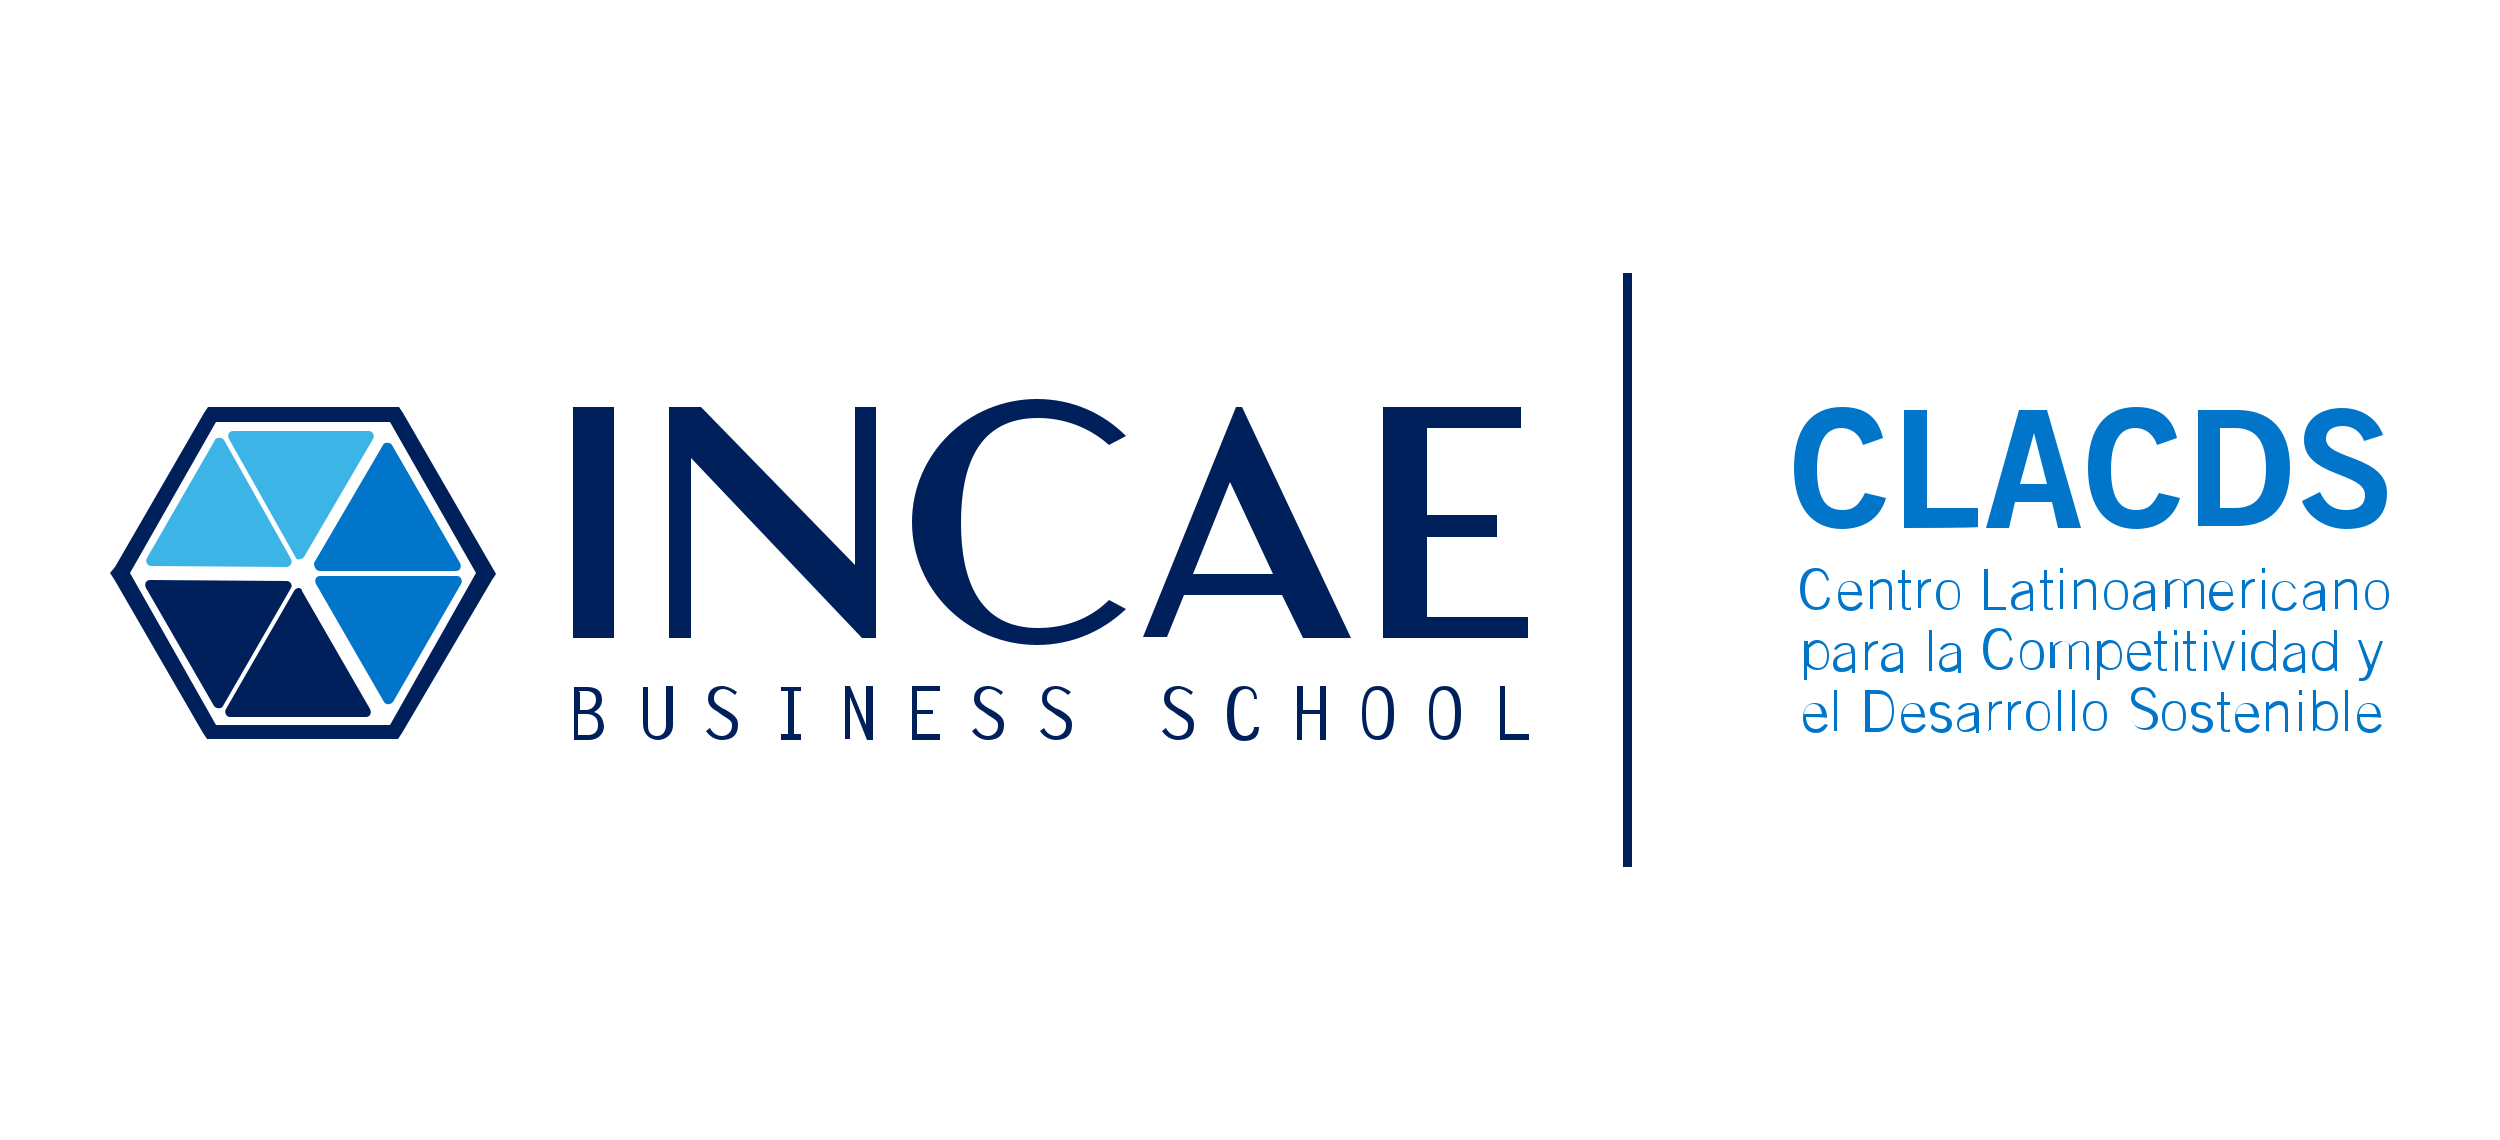 <?xml version="1.0" encoding="utf-8"?>
<!-- Generator: Adobe Illustrator 24.1.1, SVG Export Plug-In . SVG Version: 6.00 Build 0)  -->
<svg version="1.1" id="Capa_1" xmlns="http://www.w3.org/2000/svg" xmlns:xlink="http://www.w3.org/1999/xlink" x="0px" y="0px"
	 viewBox="0 0 250 114" style="enable-background:new 0 0 250 114;" xml:space="preserve">
<style type="text/css">
	.st0{display:none;}
	.st1{display:inline;fill:#FFFFFF;}
	.st2{display:inline;fill:#0968B0;}
	.st3{display:inline;}
	.st4{fill:#0968B0;}
	.st5{fill-rule:evenodd;clip-rule:evenodd;fill:#AEC90B;}
	.st6{fill-rule:evenodd;clip-rule:evenodd;fill:#304849;}
	.st7{fill:#304849;}
	.st8{fill:#0E5153;}
	.st9{display:inline;fill:#004E70;}
	.st10{display:inline;fill:#373736;}
	.st11{fill:#00205C;}
	.st12{fill:none;}
	.st13{fill:#0075C9;}
	.st14{fill:#3CB4E5;}
</style>
<g class="st0">
	<rect x="100.5" y="6.9" class="st1" width="48.9" height="49"/>
	<rect x="100.3" y="58.1" class="st1" width="23.6" height="23.6"/>
	<rect x="125.9" y="58.1" class="st1" width="23.6" height="23.6"/>
	<rect x="100.3" y="83.9" class="st1" width="23.6" height="23.6"/>
	<rect x="125.9" y="83.9" class="st1" width="23.6" height="23.6"/>
	<path class="st2" d="M130.4,24.4L130.4,24.4c-0.6,0.7-1.3,1.4-1.9,2c0,0.1,0.1,0.1,0.2,0.2c0-0.2,0.1-0.3,0.1-0.5
		c0.2-0.2,0.4-0.1,0.6,0c0.3-0.1,0.6,0.1,0.9,0.1c0.2,0.1,0.3,0.4,0.5,0.5c0.1,0.1,0,0.2-0.1,0.3c0.1,0.5,0.3-0.1,0.6,0
		c0.1,0,0.2,0,0.3,0.1c0,0.2,0.3,0.2,0.3,0.4c0,0.1-0.1,0.1-0.2,0.2c0.1,0.2-0.2,0.3-0.1,0.5c0.4,0.1,0.4-0.4,0.6-0.6
		c-0.1-0.4-0.2-0.7-0.4-1c-0.2,0-0.4-0.3-0.6-0.4c-0.4-0.2,0.1-0.4,0-0.7C131,25.1,130.7,24.7,130.4,24.4z"/>
	<path class="st2" d="M132.9,31.4c-0.3,0.9-0.6,1.8-1.2,2.5c-0.2,0.3-0.4,0.7-0.7,0.8l0.6,0.5v-0.1c0-0.1,0-0.2,0.1-0.2
		c0.3,0,0.3,0.3,0.5,0.5c0,0.3,0.2,0.5,0.1,0.7c1.7-1.8,2.5-3.9,2.7-6.3l0.1-0.1c-0.6,0.1-1.2,0-1.9,0h-0.1c0,0.4-0.1,0.8-0.1,1.2
		l0.2,0.2c0.1,0.1,0,0.2-0.1,0.3C133.1,31.5,133,31.5,132.9,31.4z"/>
	<path class="st2" d="M130.5,37.8l0.1-0.1c0.4-0.3,0.8-0.6,1.2-1h0.1c-0.1,0-0.2,0-0.3,0c-0.2-0.1-0.2-0.3-0.2-0.5l-0.8-0.8
		l-0.1-0.1c-0.1,0.2-0.2,0.3-0.3,0.4c0,0.1,0,0.3,0.1,0.3c0.3,0.1,0.6,0.3,0.7,0.6c-0.1,0.3-0.7,0.6-0.3,0.9
		C130.8,37.6,130.5,37.6,130.5,37.8z"/>
	<path class="st2" d="M125.8,34.3c0.2,0,0.1,0.2,0.2,0.3c0.3-0.1,0.5,0.2,0.7,0c0-0.3,0.3-0.3,0.5-0.4c0.3-0.2,0.6-0.4,0.6-0.8
		l-0.1-0.1c-0.2,0-0.3,0.2-0.5,0.3s-0.3-0.2-0.4-0.1c0,0,0,0,0.1,0.1c0,0,0.1,0.2,0,0.2c-0.2,0.2-0.3-0.1-0.6-0.1v0.1
		c0,0,0,0.1-0.1,0.1c-0.1-0.2-0.4-0.1-0.5-0.3c-0.1,0-0.2,0-0.2,0.1s-0.3,0-0.2,0.2c-0.2,0.1-0.2,0.2-0.3,0.3
		c-0.2,0-0.3,0.2-0.5,0.2c0,0,0,0.1,0.1,0.1s0.2,0.1,0.4,0C125.2,34.1,125.5,34.4,125.8,34.3z"/>
	<path class="st2" d="M124.6,40.2L124.6,40.2L124.6,40.2c-2.7-0.2-5-1.1-6.9-2.9v0.1l-1.4,1.4c2.1,1.8,4.4,3,7.1,3.3
		c0.4,0.1,0.9,0,1.3,0.2l-0.1-0.2V40.2z"/>
	<path class="st2" d="M125.8,27c0.2,0.1,0.2-0.1,0.4-0.1c0.2,0,0.3,0.2,0.4,0.3c0.1,0,0.2,0,0.3-0.1c0.1-0.5,0.8-0.5,1-1h-0.1
		c-0.1-0.1-0.2,0-0.2-0.2c0.1-0.1,0.3-0.3,0.4-0.3c-0.6-0.4-1.2-0.7-1.9-0.9c-0.3-0.1-0.6-0.1-0.8-0.2c0.1,0.4,0,0.9,0.1,1.4
		l0.5,0.2c0.1-0.2,0.4-0.3,0.6-0.5c0.1-0.1,0.2,0,0.3,0.1c0,0.2,0,0.4-0.1,0.5C126.4,26.6,126,26.7,125.8,27z"/>
	<path class="st2" d="M130.1,33.7c0,0.2-0.2,0.3-0.2,0.5c-0.1,0.1-0.2,0.1-0.4,0.1c-0.5-0.2-1.1-0.3-1.7-0.4c-0.1,0-0.1,0.1-0.1,0.1
		c0.2,0.1,0.5,0.1,0.8,0.2c0.2,0.1,0.4,0.3,0.7,0.3c0.2-0.1,0.6,0.1,0.8-0.2c0-0.3,0.2-0.4,0.3-0.6h0.1c0.1,0.1,0.1,0.3,0.2,0.5
		c0.2-0.2,0.3-0.4,0.5-0.6c0.4-0.6,0.8-1.3,1-2.1c-0.2,0-0.4,0-0.5,0.1c-0.2,0-0.4,0.1-0.6,0c-0.1,0-0.1,0-0.1,0.1
		c-0.1,0.1-0.1,0.2-0.3,0.2c-0.1,0-0.1-0.2-0.2-0.3c0,0.1,0,0.1,0,0.2c-0.1,0.1-0.2,0.3-0.3,0.4c-0.1,0.2-0.4,0.1-0.5,0.2
		c0,0.3-0.4,0.3-0.6,0.3c0,0,0,0,0.1,0.1c0.1,0,0.2,0,0.3-0.1c0.3,0.1,0.2-0.3,0.4-0.4c0.1,0,0.3-0.1,0.4,0c0.1,0.2,0.2,0.4,0.2,0.7
		C130.1,33.2,130.2,33.5,130.1,33.7z"/>
	<path class="st2" d="M127,33c0.2-0.2,0.5-0.2,0.5-0.4c-0.2,0-0.3,0.1-0.5,0.2C127,32.9,126.9,33,127,33z"/>
	<path class="st2" d="M125.3,39.4c0.5-0.2,1.1-0.1,1.6-0.2c-0.1,0-0.2-0.1-0.3-0.2c-0.3,0-0.5-0.3-0.6-0.6c-0.1-0.2,0.1-0.3,0.2-0.5
		c-0.1-0.3-0.6-0.1-0.8-0.2c-0.1,0-0.1-0.1-0.2-0.2l0.1,0.2C125.3,38.3,125.4,38.9,125.3,39.4z"/>
	<path class="st2" d="M132.4,37c-0.2,0.4-0.6,0.6-0.9,0.9c-0.4,0.4-1.1,0.5-1.4,1.2c-0.2,0.2-0.3,0.5-0.6,0.7
		c-0.1,0.3-0.5,0.3-0.6,0.5c-0.6,0.5-0.9-0.3-1.4-0.4l-1,0.2c-0.3,0-0.7,0.1-1,0c0.1,0.7,0.1,1.4,0,2.1l0.1-0.1
		c3.2-0.1,6-1.4,8.3-3.5l-1.4-1.3L132.4,37z"/>
	<path class="st2" d="M131.2,29.7l0.2,0.2c0.2,0.1,0.1,0.4,0.3,0.6c0.3,0.1,0.4,0.4,0.5,0.7c0-0.1,0-0.1,0.1-0.2
		c0.1-0.4,0.1-0.8,0.2-1.1C132,29.8,131.6,29.8,131.2,29.7z"/>
	<path class="st2" d="M127.4,22.5c-0.7-0.2-1.4-0.3-2.1-0.5l0.1,0.1v1.8h0.2c1.1,0.1,2.1,0.5,3,1.2l0.1,0.1c0.3-0.4,0.8-0.8,1.1-1.2
		l0.3-0.2l-0.2-0.1C129.1,23.2,128.3,22.8,127.4,22.5z"/>
	<path class="st2" d="M124.3,34.1c0.1-0.2,0-0.4,0.1-0.6c0.1-0.2,0.3-0.1,0.4-0.1s0.1-0.1,0.1-0.2c-0.2,0-0.1-0.3-0.2-0.4
		c0-0.1,0.1,0,0.1-0.1c-0.1-0.1,0.1-0.2-0.1-0.3l0.1-0.1c-0.4,0.2-0.8-0.1-1.2-0.2c-0.2-0.1-0.4-0.2-0.5-0.4
		c-0.3,0.5-0.8,0.9-1.2,1.3C122.6,33.6,123.4,33.9,124.3,34.1z"/>
	<path class="st2" d="M115,29.9l0.2,1.2c0.1,0.5,0.3,0.9,0.3,1.4c0.1-0.1,0-0.3,0.2-0.3c-0.1-0.2,0.1-0.3,0-0.4
		c0.1-0.3,0.1-0.6,0.4-0.9c0.3,0,0.4-0.5,0.7-0.5c0.2,0,0.3,0.2,0.3,0.3c-0.2-0.3-0.2-0.7-0.2-1l-0.2,0.1
		C116.1,29.8,115.4,29.8,115,29.9L115,29.9z"/>
	<path class="st2" d="M122.7,31.2l-0.2-0.1c0,0.2-0.2,0.3-0.3,0.4l0,0C122.4,31.4,122.5,31.2,122.7,31.2z"/>
	<path class="st2" d="M117.2,36.7c-0.2-0.2-0.4-0.4-0.6-0.6c-0.2-0.1-0.4-0.2-0.6-0.4c-0.1-0.1,0-0.2-0.1-0.3l-0.1,0.1
		c-0.2,0.1-0.3-0.1-0.5-0.2c-0.2-0.1-0.1-0.5-0.4-0.4c-0.1,0-0.1-0.1-0.2-0.2c-0.3,0-0.3-0.3-0.5-0.4c0,0.1,0,0.1-0.1,0.2
		c-0.3,0.1-0.4-0.3-0.5-0.4c-0.1,0-0.1,0.1-0.2,0.1c-0.2-0.1-0.3-0.3-0.3-0.6c-0.2-0.3-0.1-0.6-0.1-0.9c0-0.1,0.2-0.1,0.1-0.2
		c0.1-0.1,0.2-0.2,0.3-0.2c0.1,0,0.1,0.1,0.1,0.1c0.1,0,0.3,0,0.2-0.2c0.1-0.1,0.3-0.1,0.4-0.2c0.1,0.1,0.2,0.3,0.3,0.4l-0.1-0.2
		c-0.2-0.6-0.3-1.3-0.3-2c0,0-0.1-0.1,0-0.1l0,0c0-0.1,0-0.3,0-0.4l-0.2,0.1H112c0.1,2.1,0.7,4.1,1.6,5.8c0.5,0.9,1.2,1.7,1.8,2.5
		l1.3-1.4L117.2,36.7z"/>
	<path class="st2" d="M124.4,37.6c-1.6-0.1-3-0.7-4.3-1.6c0,0.2,0.3,0.3,0.2,0.5c-0.1,0.2-0.3,0.2-0.5,0.2c-0.4-0.1-0.7,0.2-1,0.3
		s-0.4-0.3-0.7-0.3c1.8,1.6,4,2.6,6.4,2.8l0.2,0.1l-0.1-0.2v-1.8H124.4z"/>
	<path class="st2" d="M119.3,21.2c-0.4,0.3-0.8,0.7-1.2,0.9c0.5,0.3,0.9,0.8,1.3,1.2l0.1,0.1c1.1-1.1,2.5-1.7,4-2
		c0.3,0,0.7-0.1,1.1-0.1c0-0.6-0.1-1.3,0-1.9C122.6,19.5,120.9,20.1,119.3,21.2z"/>
	<path class="st2" d="M121.2,30.9C121.1,30.9,121.1,30.9,121.2,30.9H121c0-0.4-0.4-0.1-0.6-0.4c0.2,0.4,0.3,0.7,0.5,1.1
		c0.1,0.3,0.4,0.5,0.5,0.8c0.1-0.2,0.4-0.4,0.6-0.6c0-0.1,0-0.2-0.1-0.3c-0.1-0.1,0-0.3-0.1-0.5c-0.2,0.1,0.1,0.2,0,0.3
		c-0.1,0-0.2,0-0.2-0.1c-0.2,0-0.3-0.2-0.3-0.3C121.4,31,121.2,31,121.2,30.9z"/>
	<path class="st2" d="M117.8,28.1c-0.1,0.3,0,0.7-0.2,1c0.2-0.1,0.6-0.1,0.8,0c-0.2-0.1,0-0.3-0.1-0.4c0-0.2-0.1-0.4,0.1-0.5
		c0-0.3,0.3-0.4,0.3-0.7c0.1-0.3,0.4-0.1,0.6-0.2c0.1,0,0-0.1,0-0.2c0.1-0.2,0.3-0.2,0.5-0.3c0.1-0.2,0.3-0.4,0.4-0.5
		c0.4,0,0.4-0.5,0.8-0.6c-0.5-0.4-1-0.9-1.5-1.4C118.6,25.5,118,26.7,117.8,28.1z"/>
	<path class="st2" d="M117.6,22.6l-0.7,0.9c-1.2,1.6-1.7,3.5-1.9,5.5h1.8l0.2,0.1c-0.1,0-0.1-0.1-0.1-0.2c0.2-1.9,0.8-3.6,2.1-5
		c-0.5-0.4-1-0.9-1.4-1.4V22.6z"/>
	<path class="st2" d="M118,30.8c0-0.1-0.2-0.1-0.1-0.3c0.1-0.3,0-0.6,0.3-0.8c-0.2,0-0.4,0.1-0.6-0.1l0.1,0.2c0,0.4,0.2,0.9,0.1,1.3
		C117.8,31.1,117.8,30.9,118,30.8z"/>
	<path class="st2" d="M118.7,29.8l-0.1,0.4c-0.1,0.2-0.3,0-0.5,0.2c-0.1,0.1,0,0.3,0.1,0.4c-0.2,0.4,0.4,0.6,0.4,1
		c0.2,0.2,0,0.6,0.2,0.8c0.1,0.4-0.1,1,0.3,1.4l0.1,0.4c0.1,0.3-0.3,0.2-0.3,0.5c0.1,0,0.1,0.1,0.1,0.1l0,0c0.5-0.6,1.1-1.2,1.7-1.7
		l-0.3-0.3c-0.5-0.7-0.8-1.5-1-2.3l-0.2-0.1c0,0.2-0.1,0.4-0.1,0.6l-0.1,0.1c-0.1,0-0.2-0.1-0.3-0.2c0-0.1-0.1-0.2,0-0.3
		c0.1,0,0.1,0,0.2,0c0.1-0.1,0-0.2,0.1-0.3c0-0.2-0.1-0.3,0-0.5c0.1,0,0.2,0.1,0.3,0.2c0.1,0,0.2-0.1,0.3-0.1c0-0.1,0.2-0.3,0-0.3
		c0.1-0.3,0-0.5,0-0.8c-0.1-0.2-0.3-0.2-0.5-0.2c-0.5,0.2,0.1,0.6-0.1,0.9C119,29.9,118.8,29.7,118.7,29.8z"/>
	<path class="st2" d="M123.3,35.1c0.2-0.2,0.3-0.3,0.5-0.3c-0.6,0.1-1.1-0.3-1.6-0.5c-0.3-0.2-0.7-0.4-0.8-0.7
		c-0.4,0.5-0.9,1-1.3,1.4c0.2,0,0.3,0.2,0.5,0.3c1,0.8,2.2,1.2,3.4,1.5l-0.3-0.2c-0.2-0.3-0.6-0.6-0.6-1
		C123.2,35.5,123.2,35.3,123.3,35.1z"/>
	<path class="st2" d="M132.6,22c0.1,0,0.2,0.2,0.3,0.3c0.5,0.3,0.6,0.8,1,1.1c0.2,0.5,0.8,0.9,0.8,1.5c0.6,1.3,1,2.6,1,4.1l-0.1,0.1
		c0.1,0,0.1,0,0.2-0.1h1.9c-0.1-0.2-0.1-0.5-0.1-0.7c-0.3-3-1.5-5.5-3.5-7.7c-0.4,0.5-0.9,1-1.3,1.4L132.6,22z"/>
	<path class="st2" d="M114.4,29.1l-0.1-0.3c0.1-2.1,0.8-4,2-5.7c0.3-0.3,0.5-0.8,0.9-1c-0.4-0.4-0.9-0.9-1.3-1.3l-0.1-0.2
		c-1.9,2.1-3.1,4.5-3.4,7.3c-0.1,0.4,0,0.8-0.1,1.2C113,29,113.7,29,114.4,29.1z"/>
	<path class="st2" d="M117.7,21.6L117.7,21.6c2-1.9,4.2-2.8,6.8-3l-0.1-0.2v-1.6l0.1-0.2c-2.7,0.1-5.1,1-7.2,2.5
		c-0.4,0.3-0.8,0.7-1.2,0.9h0.1C116.8,20.6,117.3,21.1,117.7,21.6z"/>
	<path class="st2" d="M124.6,24.7c-1.1,0.1-2.1,0.5-2.8,1.3h0.2c0.2,0.2,0.4,0.1,0.5,0.3c0.1,0.1-0.1,0.1-0.1,0.2c0,0,0.1,0,0.1,0.1
		c0.1,0,0.1-0.1,0.1-0.1c0.2-0.2,0.2,0.2,0.3,0.2c0.1-0.1,0.3-0.1,0.3,0c0.1-0.1,0.3,0,0.4-0.2c0.2-0.2,0.1-0.6,0.4-0.7
		c0.1,0.1,0,0.2,0,0.3c0.2,0.1,0.4-0.2,0.6,0C124.5,25.7,124.6,25.2,124.6,24.7z"/>
	<path class="st2" d="M100,6.4v49.9h50V6.4H100z M142.9,32.4c-0.7,1-1.6,1.9-2.2,2.9c0.1-0.8,0.2-1.8-0.1-2.5
		c-0.5-1.6-1-3.3-1.2-5.1V27c0.4,1.8,2.2,3.1,2.1,5.1c0,0.5-0.1,0.9-0.2,1.4l0,0l0.1-0.1c0.3-1,0.4-2.1,0.8-3c0.6-1.4,1.3-2.7,1-4.4
		C144.1,28,143.9,30.6,142.9,32.4z M141.8,22c1.2,1.6,1.4,4.1,0.6,6c-0.3,0.8-0.6,1.6-0.7,2.5c-0.1-0.1-0.1-0.4-0.1-0.5
		c-0.5-1.8-2.2-3.1-2.9-4.8c-0.2-0.5-0.4-1.1-0.5-1.7c0.8,1.4,2.6,2.1,3.1,3.6c0.2,0.4,0.2,0.9,0.3,1.3h0.1
		c-0.2-1.6-0.1-3.2,0.1-4.8c0-0.8-0.1-1.6-0.6-2.3C141.4,21.4,141.6,21.8,141.8,22z M140.9,21.7c0.3,1.4-0.1,2.8,0.1,4.2l0,0
		c-0.8-1.5-2.4-2.2-3.5-3.4c-0.6-0.7-0.9-1.6-1.1-2.5c0.6,1.5,2.4,1.9,3.3,3.2c0.3,0.3,0.4,0.7,0.6,1l0,0c-0.6-1.2-0.8-2.6-1.1-3.9
		c-0.2-0.6-0.6-1.1-1.1-1.5C139.5,19.1,140.7,20.5,140.9,21.7z M137.5,18.5c1,0.9,1.4,2,1.7,3.2l0.2,0.4c-1.4-1-2.7-2.4-3.6-3.8
		l-1.1-1.1C135.6,17.5,136.6,17.8,137.5,18.5z M119,17.4c1.8-0.9,3.9-1.4,6.1-1.4c5,0,9.8,3,12,7.6c1.4,2.7,1.8,6.3,0.9,9.4
		c-0.9,3.6-3.9,7.2-7.4,8.6c-3.9,1.9-9.5,1.4-13-1.1c-4.9-3.3-6.9-9.1-5.4-14.8C113,22.4,115.7,19,119,17.4z M115.1,17.3
		c-1,0.9-1.7,1.9-2.4,3c-0.7,0.8-1.5,1.3-2.2,2c0.4-0.8,0.4-1.8,1-2.6C112.3,18.3,113.8,17.8,115.1,17.3z M109.8,20.3
		c0.5-0.6,1.1-1,1.8-1.2c-1.3,0.9-1.2,2.5-1.7,3.9c-0.1,0.5-0.4,1-0.5,1.5l0,0c0.2-0.6,0.6-1.1,1.1-1.6c0.9-0.9,2.3-1.4,2.8-2.7
		c0,1.8-1.5,3.2-2.9,4.2c-0.6,0.5-1.2,1.1-1.5,1.8c0-0.5,0.1-0.9,0-1.4C108.8,23.2,108.7,21.4,109.8,20.3z M107.1,25.6
		c0-1.6,0.6-2.9,1.5-4h0.1c-1,1.5-0.2,3.5-0.2,5.2l-0.1,1.8c0,0,0,0.1,0.1,0c0.1-0.2,0.1-0.4,0.1-0.6c0.2-1.4,1.5-2.5,2.6-3.5
		c0.2-0.3,0.4-0.5,0.6-0.8c-0.1,0.7-0.3,1.4-0.6,2.1c-0.8,1.7-2.4,3-2.7,4.9C108.2,28.9,107,27.5,107.1,25.6z M106.3,27.8
		c0.1-0.5,0.2-1,0.4-1.5c-0.4,2.1,1,3.6,1.4,5.4c0.2,0.7,0.2,1.4,0.5,2h0.1c-0.7-1.9,0.3-3.7,1.3-5.2c0.2-0.4,0.4-0.9,0.5-1.3
		c0.1,0.9-0.1,1.9-0.2,2.8c-0.2,1.1-0.6,2.2-0.9,3.3c-0.2,0.7-0.2,1.5-0.1,2.2l-0.1-0.1c-0.7-1.3-2.2-2.4-2.6-3.9
		C106.3,30.5,106.1,29.1,106.3,27.8z M106.3,31.9c0.2,2.2,2.5,3.4,3.6,5.2c0.3,0.4,0.5,0.8,0.8,1.1c-0.1-0.2-0.3-0.4-0.3-0.7
		c-0.4-0.8-0.5-1.7-0.4-2.6c0.1-1.1,0.6-2.2,0.4-3.4c1,2.1,0.7,4.7,1.2,6.9c0.1,0.5,0.4,0.9,0.6,1.4c-2-1.3-4.7-2.6-5.6-5.1
		C106.2,33.9,106.2,32.9,106.3,31.9z M107.4,36.9c1.1,2.5,3.9,2.7,5.7,4.2c0.3,0.3,0.7,0.6,1.1,0.7l0,0c-0.4-0.4-0.9-0.8-1.2-1.3
		c-1.1-1.5-0.7-3.6-1.5-5.3c0.7,0.9,1.4,1.8,1.9,2.8c0.7,1.6,0.9,3.5,2.5,4.7c-1.7-0.5-3.6-0.4-5.1-1.4
		C109.2,40.5,107.7,38.8,107.4,36.9z M110.3,41.6c1.8,2,4.7,1.3,7,1.9c0.3,0,0.6,0.2,1,0.1c-0.3-0.2-0.7-0.2-1-0.3
		c-1.8-0.7-2.1-2.7-3.1-4c1.3,0.8,2.4,2,3.6,3.1c0.8,0.8,1.9,1.1,3,1.3c-0.3,0.1-0.6,0.1-0.9,0.1c-1.9,0.5-4.1,1.3-6.2,0.6
		C112.3,44,111,42.9,110.3,41.6z M134.3,46.3c-2,0.8-4.1,0-5.6-1.2c-0.6-0.4-1.2-1-2-0.9c-0.3,0-0.6,0-0.8,0.1
		c1.5,0.7,2.9,1.7,4.2,2.9c-0.2,0.3-0.5,0.5-0.8,0.7c-1.2-1.3-2.6-2.6-4.2-3.4c-0.3,0-0.6,0.2-0.9,0.4c-1.3,0.8-2.5,1.8-3.4,3
		l-0.8-0.7c1.3-1.3,2.7-2.3,4.2-3c-1.5-0.5-2.5,0.8-3.7,1.4c-1.3,0.9-3.3,1.4-4.9,0.7c-0.9-0.3-1.7-0.8-2.3-1.6
		c1.3,0.9,3.2,1,4.6,0.4c1.9-0.8,4-1.9,6.3-1.4c0.4,0,0.7,0.4,1.1,0.1c1.7-0.5,3.7-0.1,5.2,0.7l1.6,0.6c1.4,0.5,3.3,0.4,4.5-0.5
		C136.1,45.4,135.2,46,134.3,46.3z M136.5,44.2c-2.2,0.8-4.5-0.2-6.6-0.5h-0.4l0,0c1-0.2,2-0.5,2.8-1.3c1.2-1.2,2.3-2.3,3.6-3.3
		c-1,1.3-1.1,3.1-2.7,3.9c-0.4,0.3-0.9,0.3-1.3,0.5c0.6,0,1.1-0.2,1.7-0.3c2.2-0.3,4.7,0,6.3-1.9C139.2,42.7,137.8,43.8,136.5,44.2z
		 M137.7,42c-1.1,0.3-2.4,0.4-3.5,0.8c1.9-1.6,1.8-4.1,3-6c0.4-0.5,0.7-1.1,1.2-1.6c-0.8,1.5-0.4,3.5-1.3,5
		c-0.3,0.6-0.8,1.2-1.4,1.6c0.2,0,0.3-0.2,0.5-0.3c1.4-1.4,3.3-1.8,4.8-3c0.6-0.5,1.2-1.1,1.5-1.8C142.3,39,139.9,41.3,137.7,42z
		 M140.6,37.9c-0.9,0.6-1.8,1.1-2.6,1.8v-0.1c1.3-2.2,0.7-5.1,1.5-7.5l0.3-0.8c-0.2,1.5,0.5,2.7,0.4,4.2c-0.1,0.9-0.3,1.7-0.8,2.4
		h0.1c0.6-0.8,1.1-1.7,1.9-2.5c1.2-1.1,2.3-2.3,2.5-3.8C144.2,34.2,142.7,36.5,140.6,37.9z"/>
	<path class="st2" d="M135.8,29.8l-0.1-0.1l0.1,0.2c-0.1,2.2-0.9,4.2-2.1,5.9c-0.3,0.3-0.5,0.7-0.8,0.9c0.5,0.4,1.1,1,1.5,1.5
		l0.1-0.1c2-2.3,3.2-5,3.3-8.1l0.1-0.2h-0.1L135.8,29.8z"/>
	<path class="st2" d="M124.5,22.1c-1.7,0.1-3.2,0.8-4.4,1.9c0.5,0.4,1,0.9,1.4,1.3l0.1-0.1c0.6-0.5,1.3-0.9,2-1c0.3,0,0.7-0.2,1-0.1
		C124.5,23.5,124.5,22.8,124.5,22.1L124.5,22.1z"/>
	<path class="st2" d="M125.3,18.5c0-0.1,0-0.1,0.1-0.2c0.1,0,0.2,0,0.2,0.1s0.1,0.3,0,0.3c0.1,0,0.1,0,0.2,0
		c1.5,0.1,2.9,0.6,4.2,1.3l0,0c0.3-0.1,0.6-0.3,0.9-0.1c0.3-0.1,0.4,0.3,0.6,0.3c0.3,0.2,0.7,0.5,0.7,0.9c0.1,0.1,0.3,0.2,0.3,0.3
		c0.2-0.5,0.6-0.8,1-1.2l0.2-0.1c-2-1.9-4.4-3-7.1-3.3c-0.4-0.1-0.9,0-1.3-0.2C125.4,17.2,125.3,17.9,125.3,18.5z M131.3,19.4
		c0.1,0,0.3,0.1,0.3,0.2s0.1,0.3,0,0.4c-0.4,0.1-0.4-0.3-0.7-0.4c0,0-0.1-0.1-0.1-0.2C131,19.3,131.1,19.5,131.3,19.4z M125.6,18.2
		c0.1-0.1,0.2-0.1,0.3,0l1-0.4c0.4,0,0.8,0.1,1,0.4l0,0c-0.2,0.2-0.6,0.4-0.9,0.2c-0.4,0.1-1.1,0.3-1.4-0.1
		C125.6,18.2,125.5,18.2,125.6,18.2z"/>
	<path class="st2" d="M125.3,21.3c0.3-0.1,0.5,0,0.8,0c1.3,0.2,2.5,0.6,3.6,1.4c-0.1-0.1-0.3-0.3-0.3-0.5h0.1c0-0.2-0.2-0.3-0.2-0.5
		l0.1-0.1c0.2,0.2,0.4,0.5,0.6,0.7c0.1-0.1,0.3,0,0.4,0.1c0.2,0.1,0.1,0.4,0.2,0.5c0,0.4,0.5,0.6,0.5,1c0,0.1,0.1,0,0.2,0.1l0.4,0.5
		c-0.1,0.1,0,0.2,0.1,0.3c0.2,0.1,0.3-0.1,0.5-0.1c0.3,0.1,0,0.3,0,0.5c0.1,0,0.2-0.1,0.3,0c0,0.1-0.1,0.2-0.2,0.3
		c0,0.1,0.1,0.1,0.2,0.1c0.1,0,0.2,0.1,0.2,0.2c0.3,0.4-0.1,0.7,0.1,1.1c0.1,0.2,0,0.5-0.2,0.6c0,0.3-0.3,0.5-0.4,0.7l-0.3,0.1
		c-0.2,0.2,0.1,0.4,0,0.5h0.8l-0.1-0.1c-0.1-0.3-0.1-0.7,0.1-1c0.1-0.2,0.1-0.5,0.4-0.7c0.1,0,0.1-0.1,0.2,0c0,0.2,0,0.5-0.1,0.7
		c0.2,0.3,0.2,0.7,0.2,1.1c0.7,0,1.3,0,1.9,0l-0.1-0.1c-0.1-1.2-0.4-2.4-0.9-3.5c-0.1,0-0.2,0.1-0.4,0.1c-0.1,0-0.1-0.1-0.1-0.1
		c-0.3-0.3-0.4-0.6-0.7-0.8c-0.3,0-0.5-0.4-0.8-0.4c-0.3-0.1-0.1-0.5-0.5-0.4c-0.2-0.1-0.4-0.2-0.4-0.5c0-0.4-0.1-0.7-0.4-1
		c-0.2-0.1-0.3,0.2-0.6,0.2c-0.1-0.1-0.1-0.2-0.1-0.4c-0.1-0.1-0.2-0.2-0.1-0.3c0.3-0.4-0.4-0.4-0.2-0.8c0-0.3-0.3-0.4-0.5-0.6
		c-1-0.5-2.1-0.8-3.2-0.9c-0.3,0-0.6,0-0.8-0.1l0.1,0.1C125.3,20.1,125.4,20.8,125.3,21.3z"/>
	<path class="st2" d="M124.6,27.7c-0.2,0.3-0.5,0.4-0.8,0.5c-0.1,0.1-0.1,0.3-0.3,0.3c-0.1,0.1-0.3,0.2-0.2,0.5
		c-0.1,0.2-0.1,0.5-0.1,0.8c-0.4,0.3-0.3-0.3-0.5-0.5l-0.1,0.1c-0.1,0-0.1,0-0.2-0.1c-0.1,0-0.2,0-0.2,0c-0.1,0.1-0.2,0.3-0.2,0.5
		c0,0.1-0.2,0.1-0.2,0.2c0.2,0,0.5,0,0.7-0.1c0.2,0,0.3-0.1,0.4-0.1s0.1,0.1,0.1,0.2h0.1c0.1-0.1,0.2-0.2,0.1-0.3
		c0-0.1,0.2-0.1,0.3-0.2c0.1,0,0,0.1,0.1,0.2c0.3,0.1-0.1,0.3-0.1,0.5c-0.1,0.1,0,0.4-0.3,0.4c-0.1,0-0.1-0.1-0.1-0.1l0,0
		c0,0.1,0.1,0.3,0.2,0.3c0.2-0.1,0.2-0.4,0.5-0.5c0.1-0.1-0.1-0.4,0.2-0.5c0.3,0,0.7-0.1,1,0.1c0,0.1-0.1,0.2,0,0.3
		c-0.1,0.1-0.1,0.3-0.2,0.5c0,0.1,0,0.2-0.1,0.3c-0.1,0.4-0.6,0.2-0.8,0.4c0.4,0.3,0.9,0.4,1.5,0.4c0.3,0,0.2-0.4,0.3-0.5
		c0.1-0.5,0.5-0.1,0.8-0.3c0.1-0.2,0.2-0.4,0.2-0.6c-0.2-0.1-0.2-0.3-0.2-0.5c-0.1-0.1-0.1-0.4-0.3-0.5c0,0,0-0.1,0-0.2
		s0.1-0.2,0.2-0.3c-0.2-0.1-0.1-0.3-0.1-0.5c-0.3,0.1-0.3-0.3-0.5-0.3c-0.1-0.1-0.2-0.2-0.3-0.2c-0.3,0.1-0.4-0.2-0.6-0.3
		c0-0.1-0.1-0.2,0-0.2c0.1-0.1,0.3,0,0.4,0l-0.1-0.1c-0.1-0.1-0.3,0-0.5,0C124.6,27.3,124.6,27.5,124.6,27.7z"/>
	<g class="st3">
		<g>
			<path class="st4" d="M111.7,63.5c-0.9,0-1.6,0.1-2,0.2V70c0.4,0.1,1.1,0.2,1.7,0.2c2.5,0,4.1-1.3,4.1-3.4
				C115.6,64.5,114.1,63.5,111.7,63.5z"/>
			<path class="st4" d="M100,57.8V82h24.2V57.8H100z M116.4,69.9c-1.1,1.2-2.9,1.8-4.9,1.8c-0.6,0-1.2,0-1.7-0.1V78h-2.1V62
				c1-0.2,2.3-0.3,4-0.3c2.1,0,3.6,0.5,4.5,1.3s1.4,1.9,1.4,3.4C117.7,67.9,117.2,69,116.4,69.9z"/>
		</g>
		<g>
			<path class="st4" d="M136.3,88.9c-1.1,0-1.9,0.1-2.4,0.2v12.8c0.5,0.1,1.3,0.1,2.1,0.1c4.5,0,6.9-2.5,6.9-6.9
				C142.9,91.3,140.7,88.9,136.3,88.9z"/>
			<path class="st4" d="M125.7,83.4v24.2h24.2V83.4H125.7z M142.7,101.3c-1.5,1.5-4,2.3-7.2,2.3c-1.5,0-2.7-0.1-3.8-0.2V87.6
				c1.3-0.2,2.8-0.3,4.5-0.3c3,0,5.1,0.7,6.6,2s2.3,3.2,2.3,5.8C145.1,97.7,144.2,99.8,142.7,101.3z"/>
		</g>
		<path class="st4" d="M100,83.4v24.2h24.2V83.4H100z M118.1,96.9c0,5-2.6,7-6.1,7c-3.3,0-5.8-1.9-5.8-6.9v-9.5h2.1V97
			c0,3.6,1.6,5.1,3.8,5.1c2.4,0,3.9-1.6,3.9-5.1v-9.6h2.1V96.9z"/>
		<path class="st4" d="M125.7,82h24.2V57.8h-24.2V82z M131.8,61.9h2.3l5.2,8.2c1.2,1.9,2.1,3.6,2.9,5.3h0.1
			c-0.2-2.2-0.2-4.1-0.2-6.6V62h2v16H142l-5.1-8.2c-1.1-1.8-2.2-3.7-3-5.4h-0.1c0.1,2,0.1,4,0.1,6.7V78h-2L131.8,61.9L131.8,61.9z"
			/>
	</g>
</g>
<g class="st0">
	<g class="st3">
		<g>
			<path class="st5" d="M16.8,39.5h7.1v28.2H41v6H16.8V39.5z M42.1,73.7V39.5h25.3v6H49.2v7.2H66v6H49.2v9h19v6H42.1L42.1,73.7z
				 M70.2,73.7V39.5h15.1c4.4,0,7.8,1.4,10.3,4.2c2.4,2.8,3.7,6.9,3.7,12.4c0,5.2-1.2,9.4-3.7,12.7c-2.5,3.3-6,4.9-10.4,4.9H70.2z
				 M77.3,67.7h7c2.4,0,4.3-0.9,5.7-2.8c1.4-1.9,2.1-4.7,2.1-8.5c0-7.2-2.6-10.8-7.9-10.8h-6.9C77.3,45.5,77.3,67.7,77.3,67.7z
				 M99,63.1c0,3.8,1.3,6.6,3.9,8.6c2.6,1.9,6,2.9,10.2,2.9c4.5,0,7.9-1,10.2-3.1c2.3-2.1,3.5-4.8,3.5-8c0-2.4-0.6-4.3-1.9-5.8
				s-3.6-2.6-7-3.5l-8.3-2c-1.3-0.3-2.2-0.8-2.7-1.4c-0.6-0.6-0.8-1.4-0.8-2.3c0-1.2,0.5-2.2,1.6-2.9s2.6-1.1,4.4-1.1
				c4,0,6.3,1.7,6.8,5.2h6.9c-0.3-3.6-1.6-6.4-3.9-8.3c-2.4-1.9-5.5-2.8-9.4-2.8c-4.2,0-7.5,1-9.7,3s-3.4,4.5-3.4,7.7
				c0,2.5,0.6,4.4,1.8,5.9c1.2,1.5,3.1,2.5,5.7,3.1l8.4,2.1c3.2,0.8,4.8,2.1,4.8,3.9c0,2.9-2.3,4.3-6.8,4.3c-4.7,0-7.1-1.9-7.3-5.6
				L99,63.1L99,63.1z"/>
		</g>
	</g>
	<g class="st3">
		<g>
			<path class="st6" d="M160.7,39.6h4.8v30.1h12l-1.6,4h-15.1L160.7,39.6L160.7,39.6z M192.3,43.8l-6.8,17.3h13.3L192.3,43.8z
				 M189.5,39.6l-13.6,34.1h4.8l3.3-8.8h16.2l3.3,8.8h5.2l-13.4-34.1H189.5z M233.1,40.8l-0.2,4.1c-1.3-0.5-2.6-1-3.9-1.2
				c-1.3-0.3-2.5-0.4-3.8-0.4c-4.1,0-7.3,1.2-9.8,3.6s-3.6,5.6-3.6,9.7s1.2,7.3,3.6,9.7c2.4,2.3,5.7,3.5,9.8,3.5
				c1.3,0,2.6-0.1,3.8-0.4s2.5-0.6,3.7-1.1l0.1,4.3c-1.2,0.4-2.4,0.7-3.8,0.9s-2.8,0.3-4.3,0.3c-5.6,0-10-1.5-13.2-4.6
				c-3.2-3-4.8-7.2-4.8-12.4c0-5.3,1.6-9.5,4.9-12.7s7.7-4.7,13.3-4.7c1.5,0,2.9,0.1,4.3,0.3C230.7,40,231.9,40.4,233.1,40.8"/>
		</g>
	</g>
	<g class="st3">
		<g>
			<path class="st5" d="M16.6,26.7h2.7c0.5,0,1,0.2,1.3,0.5s0.5,0.7,0.5,1.3c0,0.5-0.2,1-0.5,1.3s-0.8,0.5-1.3,0.5h-1.9v2.6h-0.8
				C16.6,32.8,16.6,26.7,16.6,26.7z M17.4,27.5v2.1H19c0.8,0,1.2-0.4,1.2-1.1s-0.4-1-1.2-1H17.4z M21.5,26.7h0.8V32h3.1v0.7h-3.9
				V26.7L21.5,26.7z M25.1,32.8H26l0.6-1.8H29l0.6,1.8h0.9l-2.2-6.1h-0.9L25.1,32.8z M26.9,30.3l1-2.7l0,0l0.9,2.7H26.9z M30.1,26.7
				H35v0.7h-2v5.4h-0.8v-5.4h-2v-0.7H30.1z M34.7,32.8h0.8l0.6-1.8h2.5l0.6,1.8h0.9l-2.2-6.1H37L34.7,32.8z M36.4,30.3l1-2.7l0,0
				l0.9,2.7H36.4z M40.3,32.8v-6.1h4.2v0.7h-3.4v1.9h3V30h-3v2.7C41.1,32.8,40.3,32.8,40.3,32.8z M44.5,29.8c0,1,0.3,1.8,0.8,2.3
				c0.5,0.6,1.3,0.9,2.1,0.9c0.9,0,1.7-0.3,2.2-0.9c0.5-0.6,0.8-1.4,0.8-2.3s-0.3-1.6-0.8-2.2s-1.3-0.9-2.2-0.9s-1.7,0.3-2.2,0.9
				C44.7,28.1,44.5,28.9,44.5,29.8 M45.3,29.8c0-0.8,0.2-1.4,0.6-1.8c0.4-0.4,0.9-0.7,1.5-0.7c0.7,0,1.2,0.2,1.5,0.7
				c0.4,0.5,0.6,1,0.6,1.8s-0.2,1.4-0.6,1.8c-0.4,0.4-0.9,0.7-1.5,0.7c-0.7,0-1.2-0.2-1.6-0.7C45.5,31.1,45.3,30.5,45.3,29.8
				 M55.8,32.8h-1c-0.1-0.4-0.1-0.9-0.1-1.4c0-0.4-0.1-0.7-0.2-0.9c-0.2-0.2-0.4-0.3-0.8-0.3h-2v2.6h-0.8v-6.1h2.8
				c0.7,0,1.2,0.1,1.5,0.4s0.5,0.7,0.5,1.3c0,0.7-0.3,1.1-0.8,1.4c0.3,0.1,0.4,0.2,0.5,0.4c0.1,0.2,0.2,0.4,0.2,0.8v1
				c0,0.1,0,0.2,0,0.3s0.1,0.2,0.3,0.3L55.8,32.8L55.8,32.8z M54.7,28.5c0-0.4-0.1-0.6-0.3-0.8c-0.2-0.2-0.5-0.3-0.8-0.3h-2v2.1h1.9
				C54.3,29.5,54.7,29.2,54.7,28.5 M56.2,26.7h1.2l1.7,5.1l0,0l1.7-5.1H62v6.1h-0.8v-5.1l0,0l-1.7,5.1h-0.8L57,27.7l0,0v5.1h-0.8
				V26.7L56.2,26.7z M62.1,32.8l2.3-6.1h0.9l2.2,6.1h-0.9L66,31h-2.5l-0.6,1.8H62.1z M63.8,30.3L63.8,30.3h1.9l-0.9-2.7l0,0
				L63.8,30.3z M75.1,32.8h-1C74,32.4,74,31.9,74,31.4c0-0.4-0.1-0.7-0.2-0.9c-0.2-0.2-0.4-0.3-0.8-0.3h-2v2.6h-0.8v-6.1H73
				c0.7,0,1.2,0.1,1.5,0.4s0.5,0.7,0.5,1.3c0,0.7-0.3,1.1-0.8,1.4c0.3,0.1,0.4,0.2,0.5,0.4c0.1,0.2,0.2,0.4,0.2,0.8l0.1,1
				c0,0.1,0,0.2,0.1,0.3c0,0.1,0.1,0.2,0.3,0.3L75.1,32.8L75.1,32.8z M74,28.5c0-0.4-0.1-0.6-0.3-0.8c-0.2-0.2-0.4-0.3-0.8-0.3h-2
				v2.1h1.9C73.6,29.5,74,29.2,74,28.5 M75.5,32.8v-6.1H80v0.7h-3.6v1.9h3.3V30h-3.3v2H80v0.7L75.5,32.8L75.5,32.8z M83.1,30.3v-0.7
				h2.7v3.3h-0.5L85,32c-0.2,0.3-0.5,0.5-0.8,0.7S83.4,33,83,33c-0.8,0-1.5-0.3-2-0.9c-0.5-0.6-0.8-1.3-0.8-2.2
				c0-0.9,0.3-1.7,0.8-2.3c0.5-0.6,1.2-0.9,2.1-0.9c0.7,0,1.2,0.2,1.7,0.5s0.8,0.8,0.9,1.5h-0.8c-0.1-0.4-0.3-0.8-0.6-1
				c-0.3-0.2-0.7-0.3-1.1-0.3c-0.6,0-1.1,0.2-1.5,0.6s-0.6,1-0.6,1.9c0,0.8,0.2,1.4,0.5,1.8s0.8,0.7,1.5,0.7c0.6,0,1-0.2,1.4-0.5
				s0.5-0.8,0.5-1.5L83.1,30.3L83.1,30.3z M86.5,26.7h0.8v6.1h-0.8V26.7z M87.8,29.8c0-0.9,0.3-1.7,0.8-2.3s1.3-0.9,2.2-0.9
				c0.9,0,1.7,0.3,2.2,0.9s0.8,1.4,0.8,2.2c0,1-0.3,1.7-0.8,2.3s-1.3,0.9-2.2,0.9c-0.9,0-1.6-0.3-2.1-0.9
				C88.1,31.5,87.8,30.8,87.8,29.8 M88.7,29.8c0,0.7,0.2,1.3,0.6,1.8s0.9,0.7,1.6,0.7c0.6,0,1.1-0.2,1.5-0.7c0.4-0.4,0.6-1,0.6-1.8
				c0-0.7-0.2-1.3-0.6-1.8s-0.9-0.7-1.6-0.7c-0.6,0-1.1,0.2-1.5,0.7C88.9,28.4,88.7,29,88.7,29.8 M94.1,26.7h1l3.1,4.9l0,0v-4.9H99
				v6.1h-1l-3.1-4.9v4.9h-0.8V26.7L94.1,26.7z M99.1,32.8l2.3-6.1h0.9l2.2,6.1h-0.9L103,31h-2.4l-0.6,1.8H99.1z M100.8,30.3
				L100.8,30.3h1.9l-0.9-2.7l0,0L100.8,30.3z M104.6,26.7h0.8V32h3.1v0.7h-3.9V26.7L104.6,26.7z"/>
		</g>
	</g>
	<g class="st3">
		<path class="st7" d="M17.9,87.4v-4.7h3.4V83v0.3h-2.8v1.4H21V85v0.3h-2.5v1.6h2.8v0.3v0.3L17.9,87.4L17.9,87.4z"/>
		<path class="st7" d="M25,84.1c0-0.3-0.1-0.5-0.4-0.7c-0.2-0.2-0.5-0.2-0.8-0.2c-0.4,0-0.6,0.1-0.8,0.2s-0.3,0.3-0.3,0.6
			c0,0.2,0.1,0.3,0.2,0.4s0.4,0.2,0.7,0.3l0.8,0.2c0.4,0.1,0.8,0.3,0.9,0.5c0.2,0.2,0.3,0.5,0.3,0.9s-0.2,0.8-0.5,1
			s-0.8,0.4-1.3,0.4c-0.6,0-1.1-0.1-1.4-0.4C22.2,86.9,22,86.5,22,86l0,0h0.6c0,0.3,0.1,0.6,0.4,0.8c0.2,0.2,0.6,0.3,1,0.3
			s0.7-0.1,0.9-0.2c0.2-0.1,0.3-0.3,0.3-0.6c0-0.2-0.1-0.4-0.2-0.5s-0.4-0.2-0.8-0.3l-0.8-0.2c-0.4-0.1-0.7-0.2-0.9-0.4
			c-0.2-0.2-0.3-0.4-0.3-0.7c0-0.4,0.1-0.8,0.5-1.1c0.3-0.3,0.7-0.4,1.2-0.4s0.9,0.1,1.3,0.4c0.3,0.3,0.5,0.6,0.5,1.1L25,84.1
			L25,84.1z"/>
		<path class="st7" d="M27.7,83.3h-1.6V83v-0.3h3.8V83v0.3h-1.6v4.1H28h-0.3V83.3z"/>
		<path class="st7" d="M30.6,82.8h0.3h1.9c0.5,0,0.9,0.1,1.1,0.3c0.3,0.2,0.4,0.5,0.4,0.9s-0.1,0.7-0.4,1c-0.1,0.1-0.1,0.1-0.2,0.2
			l0.1,0.1c0.3,0.2,0.4,0.4,0.4,0.8v0.8c0,0.1,0,0.2,0,0.3s0.1,0.1,0.2,0.2v0.1h-0.8c0,0,0-0.1,0-0.3s0-0.3,0-0.5v-0.4
			c0-0.3-0.1-0.5-0.2-0.6c-0.1-0.1-0.3-0.2-0.7-0.2h-1.5v2h-0.3h-0.3C30.6,87.5,30.6,82.8,30.6,82.8z M31.2,84.9h1.6
			c0.3,0,0.5-0.1,0.6-0.2s0.2-0.3,0.2-0.6c0-0.3-0.1-0.5-0.2-0.6s-0.4-0.2-0.7-0.2h-1.5L31.2,84.9L31.2,84.9z"/>
		<path class="st7" d="M36.6,82.8H37h0.4l1.7,4.7h-0.3h-0.3L38,86.2h-1.9l-0.5,1.3h-0.3H35L36.6,82.8z M36.2,85.5h1.5L37,83.4l0,0
			L36.2,85.5z"/>
		<path class="st7" d="M40.7,83.3h-1.6V83v-0.3h3.8V83v0.3h-1.6v4.1H41h-0.3V83.3z"/>
		<path class="st7" d="M43.6,87.4v-4.7H47V83v0.3h-2.8v1.4h2.5V85v0.3h-2.5v1.6H47v0.3v0.3L43.6,87.4L43.6,87.4z"/>
		<path class="st7" d="M49.9,87.6c-0.7,0-1.2-0.2-1.6-0.7s-0.6-1.1-0.6-1.8c0-0.7,0.2-1.3,0.6-1.8s0.9-0.7,1.6-0.7
			c0.5,0,1,0.1,1.3,0.4s0.6,0.7,0.7,1.1h-0.6c-0.1-0.3-0.2-0.6-0.5-0.7s-0.6-0.3-0.9-0.3c-0.5,0-0.8,0.2-1.1,0.5s-0.4,0.8-0.4,1.4
			s0.1,1.1,0.4,1.4s0.7,0.5,1.2,0.5s0.9-0.2,1.2-0.5c0-0.1,0.1-0.1,0.1-0.2s0.1-0.2,0.1-0.3c0-0.2,0-0.3,0-0.4v-0.1h-1.5V85h2v2.5
			h-0.4l-0.2-0.6l0,0C51,87.3,50.5,87.6,49.9,87.6z"/>
		<path class="st7" d="M53,82.8h0.3h0.3v4.7h-0.3H53V82.8z"/>
		<path class="st7" d="M56.1,82.8h0.4h0.4l1.7,4.7h-0.3H58l-0.5-1.3h-1.9L55,87.4h-0.3h-0.3L56.1,82.8z M55.7,85.5h1.5l-0.7-2.1l0,0
			L55.7,85.5z"/>
		<path class="st7" d="M61.9,84.1c0-0.3-0.1-0.5-0.3-0.7s-0.5-0.2-0.8-0.2c-0.4,0-0.6,0.1-0.8,0.2s-0.3,0.3-0.3,0.6
			c0,0.2,0.1,0.3,0.2,0.4c0.1,0.1,0.4,0.2,0.7,0.3l0.8,0.2c0.4,0.1,0.8,0.3,0.9,0.5c0.2,0.2,0.3,0.5,0.3,0.9s-0.2,0.8-0.5,1
			s-0.8,0.4-1.3,0.4c-0.6,0-1.1-0.1-1.4-0.4c-0.3-0.3-0.5-0.7-0.5-1.2l0,0h0.6c0,0.3,0.1,0.6,0.4,0.8c0.2,0.2,0.6,0.3,1,0.3
			s0.7-0.1,0.9-0.2s0.3-0.3,0.3-0.6c0-0.2-0.1-0.4-0.2-0.5s-0.4-0.2-0.8-0.3l-0.8-0.2c-0.4-0.1-0.7-0.2-0.9-0.4
			c-0.2-0.2-0.3-0.4-0.3-0.7c0-0.4,0.2-0.8,0.5-1.1c0.3-0.3,0.7-0.4,1.2-0.4s0.9,0.1,1.3,0.4c0.3,0.3,0.5,0.6,0.5,1.1L61.9,84.1
			L61.9,84.1z"/>
		<path class="st7" d="M65.3,82.8h0.3h1.6c0.6,0,1.1,0.2,1.4,0.6s0.5,1,0.5,1.7s-0.2,1.3-0.5,1.7s-0.8,0.6-1.4,0.6h-1.6h-0.3V82.8
			L65.3,82.8z M65.9,86.9h1.2c0.4,0,0.8-0.2,1.1-0.5s0.4-0.8,0.4-1.3c0-0.6-0.1-1-0.4-1.3s-0.6-0.5-1-0.5H66L65.9,86.9L65.9,86.9z"
			/>
		<path class="st7" d="M70,87.4v-4.7h3.4V83v0.3h-2.8v1.4h2.5V85v0.3h-2.5v1.6h2.8v0.3v0.3L70,87.4L70,87.4z"/>
		<path class="st7" d="M76.1,82.8h0.3H78c0.6,0,1.1,0.2,1.4,0.6s0.5,1,0.5,1.7s-0.2,1.3-0.5,1.7s-0.8,0.6-1.4,0.6h-1.6h-0.3V82.8
			L76.1,82.8z M76.8,86.9H78c0.4,0,0.8-0.2,1.1-0.5s0.4-0.8,0.4-1.3c0-0.6-0.1-1-0.4-1.3s-0.6-0.5-1-0.5h-1.2
			C76.8,83.3,76.8,86.9,76.8,86.9z"/>
		<path class="st7" d="M80.8,87.4v-4.7h3.4V83v0.3h-2.8v1.4H84V85v0.3h-2.5v1.6h2.8v0.3v0.3L80.8,87.4L80.8,87.4z"/>
		<path class="st7" d="M88,84.1c0-0.3-0.1-0.5-0.3-0.7c-0.2-0.2-0.5-0.2-0.8-0.2c-0.4,0-0.6,0.1-0.8,0.2s-0.3,0.3-0.3,0.6
			c0,0.2,0.1,0.3,0.2,0.4s0.4,0.2,0.7,0.3l0.8,0.2c0.4,0.1,0.8,0.3,0.9,0.5c0.2,0.2,0.3,0.5,0.3,0.9s-0.2,0.8-0.5,1
			s-0.8,0.4-1.3,0.4c-0.6,0-1.1-0.1-1.4-0.4S85,86.6,85,86.1l0,0h0.6c0,0.3,0.1,0.6,0.4,0.8c0.2,0.2,0.6,0.3,1,0.3s0.7-0.1,0.9-0.2
			s0.3-0.3,0.3-0.6c0-0.2-0.1-0.4-0.2-0.5s-0.4-0.2-0.8-0.3l-0.8-0.2c-0.4-0.1-0.7-0.2-0.9-0.4c-0.2-0.2-0.3-0.4-0.3-0.7
			c0-0.4,0.2-0.8,0.5-1.1c0.3-0.3,0.7-0.4,1.2-0.4s0.9,0.1,1.3,0.4c0.3,0.3,0.5,0.6,0.5,1.1L88,84.1L88,84.1z"/>
		<path class="st7" d="M90.8,82.8h0.4h0.4l1.7,4.7H93h-0.3l-0.5-1.3h-1.9l-0.5,1.3h-0.3h-0.3L90.8,82.8z M90.4,85.5h1.5l-0.7-2.1
			l0,0L90.4,85.5z"/>
		<path class="st7" d="M93.9,82.8h0.3h1.9c0.5,0,0.9,0.1,1.1,0.3c0.3,0.2,0.4,0.5,0.4,0.9s-0.1,0.7-0.4,1c-0.1,0.1-0.1,0.1-0.2,0.2
			l0.1,0.1c0.3,0.2,0.4,0.4,0.4,0.8v0.8c0,0.1,0,0.2,0.1,0.3c0,0.1,0.1,0.1,0.2,0.2v0.1H97c0,0,0-0.1-0.1-0.3c0-0.2,0-0.3,0-0.5
			v-0.4c0-0.3-0.1-0.5-0.2-0.6s-0.3-0.2-0.7-0.2h-1.5v2h-0.3h-0.3C93.9,87.4,93.9,82.8,93.9,82.8z M94.5,84.9h1.6
			c0.3,0,0.5-0.1,0.6-0.2s0.2-0.3,0.2-0.6c0-0.3-0.1-0.5-0.2-0.6s-0.4-0.2-0.7-0.2h-1.5V84.9L94.5,84.9z"/>
		<path class="st7" d="M98.6,82.8h0.3h1.9c0.5,0,0.9,0.1,1.1,0.3c0.3,0.2,0.4,0.5,0.4,0.9s-0.1,0.7-0.4,1c-0.1,0.1-0.1,0.1-0.2,0.2
			l0.1,0.1c0.3,0.2,0.4,0.4,0.4,0.8v0.8c0,0.1,0,0.2,0.1,0.3c0,0.1,0.1,0.1,0.2,0.2v0.1h-0.8c0,0,0-0.1-0.1-0.3c0-0.2,0-0.3,0-0.5
			v-0.4c0-0.3-0.1-0.5-0.2-0.6s-0.3-0.2-0.7-0.2h-1.5v2h-0.3h-0.3C98.6,87.4,98.6,82.8,98.6,82.8z M99.2,84.9h1.6
			c0.3,0,0.5-0.1,0.6-0.2s0.2-0.3,0.2-0.6c0-0.3-0.1-0.5-0.2-0.6s-0.4-0.2-0.7-0.2h-1.5V84.9L99.2,84.9z"/>
		<path class="st7" d="M103.6,86.9c-0.4-0.4-0.6-1.1-0.6-1.8c0-0.7,0.2-1.3,0.6-1.8c0.4-0.4,1-0.7,1.7-0.7s1.2,0.2,1.7,0.7
			s0.6,1.1,0.6,1.8s-0.2,1.3-0.6,1.8s-1,0.7-1.7,0.7S104,87.3,103.6,86.9z M106.4,86.5c0.3-0.3,0.4-0.8,0.4-1.4s-0.2-1-0.4-1.4
			c-0.3-0.3-0.7-0.5-1.2-0.5s-0.9,0.2-1.2,0.5s-0.4,0.8-0.4,1.4s0.2,1,0.4,1.4c0.3,0.3,0.7,0.5,1.2,0.5
			C105.7,87,106.1,86.8,106.4,86.5z"/>
		<path class="st7" d="M108.3,87.4v-4.7h0.3h0.3v4.1h2.4v0.3v0.3C111.3,87.4,108.3,87.4,108.3,87.4z"/>
		<path class="st7" d="M111.9,87.4v-4.7h0.3h0.3v4.1h2.4v0.3v0.3C114.9,87.4,111.9,87.4,111.9,87.4z"/>
		<path class="st7" d="M115.9,86.9c-0.4-0.4-0.6-1.1-0.6-1.8c0-0.7,0.2-1.3,0.6-1.8c0.4-0.4,1-0.7,1.7-0.7s1.2,0.2,1.7,0.7
			s0.6,1.1,0.6,1.8s-0.2,1.3-0.6,1.8s-1,0.7-1.7,0.7S116.3,87.3,115.9,86.9z M118.7,86.5c0.3-0.3,0.4-0.8,0.4-1.4s-0.2-1-0.4-1.4
			c-0.3-0.3-0.7-0.5-1.2-0.5s-0.9,0.2-1.2,0.5s-0.4,0.8-0.4,1.4s0.2,1,0.4,1.4c0.3,0.3,0.7,0.5,1.2,0.5S118.4,86.8,118.7,86.5z"/>
		<path class="st7" d="M122.5,82.8h0.3h1.9c0.5,0,0.9,0.1,1.1,0.3c0.3,0.2,0.4,0.5,0.4,0.9s-0.1,0.7-0.4,1c-0.1,0.1-0.1,0.1-0.2,0.2
			l0.1,0.1c0.3,0.2,0.4,0.4,0.4,0.8v0.8c0,0.1,0,0.2,0.1,0.3c0,0.1,0.1,0.1,0.2,0.2v0.1h-0.8c0,0,0-0.1-0.1-0.3c0-0.2,0-0.3,0-0.5
			v-0.4c0-0.3-0.1-0.5-0.2-0.6s-0.3-0.2-0.7-0.2h-1.5v2h-0.3h-0.3C122.5,87.4,122.5,82.8,122.5,82.8z M123.1,84.9h1.6
			c0.3,0,0.5-0.1,0.6-0.2s0.2-0.3,0.2-0.6c0-0.3-0.1-0.5-0.2-0.6s-0.4-0.2-0.7-0.2h-1.5V84.9L123.1,84.9z"/>
		<path class="st7" d="M127.2,87.4v-4.7h3.4V83v0.3h-2.8v1.4h2.5V85v0.3h-2.5v1.6h2.8v0.3v0.3L127.2,87.4L127.2,87.4z"/>
		<path class="st7" d="M134.3,84.1c0-0.3-0.1-0.5-0.4-0.7c-0.2-0.2-0.5-0.2-0.8-0.2c-0.4,0-0.6,0.1-0.8,0.2S132,83.8,132,84
			s0.1,0.3,0.2,0.4c0.1,0.1,0.4,0.2,0.7,0.3l0.8,0.2c0.4,0.1,0.8,0.3,0.9,0.5c0.2,0.2,0.3,0.5,0.3,0.9s-0.2,0.8-0.5,1
			c-0.3,0.3-0.8,0.4-1.3,0.4c-0.6,0-1.1-0.1-1.4-0.4c-0.3-0.3-0.5-0.7-0.5-1.2l0,0h0.6c0,0.3,0.1,0.6,0.4,0.8c0.2,0.2,0.6,0.3,1,0.3
			s0.7-0.1,0.9-0.2s0.3-0.3,0.3-0.6c0-0.2-0.1-0.4-0.2-0.5c-0.1-0.1-0.4-0.2-0.8-0.3l-0.8-0.2c-0.4-0.1-0.7-0.2-0.9-0.4
			c-0.2-0.2-0.3-0.4-0.3-0.7c0-0.4,0.1-0.8,0.5-1.1c0.3-0.3,0.7-0.4,1.2-0.4s0.9,0.1,1.3,0.4c0.3,0.3,0.5,0.6,0.5,1.1L134.3,84.1
			L134.3,84.1z"/>
		<path class="st7" d="M135.9,82.8h0.3h0.3v4.7h-0.3h-0.3V82.8z"/>
		<path class="st7" d="M137.6,87.4v-4.7h0.3h0.3v4.1h2.4v0.3v0.3C140.6,87.4,137.6,87.4,137.6,87.4z"/>
		<path class="st7" d="M141.3,82.8h0.3h0.3v4.7h-0.3h-0.3V82.8z"/>
		<path class="st7" d="M143.1,87.4v-4.7h3.4V83v0.3h-2.8v1.4h2.5V85v0.3h-2.5v1.6h2.8v0.3v0.3L143.1,87.4L143.1,87.4z"/>
		<path class="st7" d="M148,87.4h-0.3h-0.3v-4.7h0.4h0.4l2.3,3.8v-3.8h0.3h0.3v4.7h-0.4h-0.4l-2.4-3.8L148,87.4L148,87.4z"/>
		<path class="st7" d="M153.2,83.3h-1.6V83v-0.3h3.8V83v0.3h-1.6v4.1h-0.3h-0.3L153.2,83.3L153.2,83.3z"/>
		<path class="st7" d="M156.1,87.4v-4.7h3.4V83v0.3h-2.8v1.4h2.5V85v0.3h-2.5v1.6h2.8v0.3v0.3L156.1,87.4L156.1,87.4z"/>
		<path class="st7" d="M163.6,85.6l-1.8-2.8h0.4h0.4l1.3,2.3l0,0l1.3-2.3h0.4h0.4l-1.8,2.8v1.9h-0.3h-0.3L163.6,85.6L163.6,85.6z"/>
		<path class="st7" d="M168.3,82.8h0.3h1.7c0.4,0,0.7,0.1,1,0.3s0.4,0.5,0.4,0.8c0,0.4-0.1,0.7-0.4,0.9c-0.1,0.1-0.1,0.1-0.2,0.1
			c0.1,0.1,0.3,0.1,0.4,0.2c0.3,0.2,0.5,0.5,0.5,0.9s-0.1,0.8-0.4,1c-0.3,0.2-0.7,0.4-1.2,0.4h-1.6h-0.3v-4.6H168.3z M169,84.8h1.1
			c0.3,0,0.6-0.1,0.8-0.2s0.2-0.3,0.2-0.6c0-0.2-0.1-0.4-0.2-0.5s-0.4-0.2-0.7-0.2H169V84.8z M169,86.9h1.3c0.4,0,0.6-0.1,0.8-0.2
			s0.3-0.4,0.3-0.7c0-0.3-0.1-0.5-0.3-0.6s-0.4-0.2-0.8-0.2H169V86.9L169,86.9z"/>
		<path class="st7" d="M174,82.8h0.4h0.4l1.7,4.7h-0.3h-0.3l-0.5-1.3h-1.9l-0.5,1.3h-0.3h-0.3L174,82.8z M173.6,85.5h1.5l-0.7-2.1
			l0,0L173.6,85.5z"/>
		<path class="st7" d="M178.7,82.8h0.3h0.3v3.4c0,0.5-0.1,0.8-0.4,1.1s-0.6,0.4-1,0.4s-0.8-0.1-1-0.3c-0.2-0.2-0.4-0.6-0.3-1v-0.3
			h0.6v0.3c0,0.3,0.1,0.4,0.2,0.6s0.3,0.2,0.5,0.2s0.4-0.1,0.5-0.2c0.1-0.2,0.2-0.4,0.2-0.7L178.7,82.8L178.7,82.8z"/>
		<path class="st7" d="M180.7,86.9c-0.4-0.4-0.6-1.1-0.6-1.8c0-0.7,0.2-1.3,0.6-1.8c0.4-0.4,1-0.7,1.6-0.7s1.2,0.2,1.6,0.7
			s0.6,1.1,0.6,1.8s-0.2,1.3-0.6,1.8s-1,0.7-1.6,0.7S181.1,87.3,180.7,86.9z M183.5,86.5c0.3-0.3,0.4-0.8,0.4-1.4s-0.1-1-0.4-1.4
			s-0.7-0.5-1.2-0.5s-0.9,0.2-1.2,0.5s-0.4,0.8-0.4,1.4s0.1,1,0.4,1.4s0.7,0.5,1.2,0.5S183.2,86.8,183.5,86.5z"/>
		<path class="st7" d="M187.2,87.4v-4.7h3.4V83v0.3h-2.8v1.4h2.5V85v0.3h-2.5v1.6h2.8v0.3v0.3L187.2,87.4L187.2,87.4z"/>
		<path class="st7" d="M192.1,87.4h-0.3h-0.3v-4.7h0.4h0.4l2.3,3.8v-3.8h0.3h0.3v4.7h-0.4h-0.4l-2.4-3.8L192.1,87.4L192.1,87.4z"/>
		<path class="st7" d="M198.1,87.4v-4.7h3.4V83v0.3h-2.8v1.4h2.5V85v0.3h-2.5v1.6h2.8v0.3v0.3L198.1,87.4L198.1,87.4z"/>
		<path class="st7" d="M202.9,87.4h-0.3h-0.3v-4.7h0.4h0.4l1.3,4l0,0l1.3-4h0.4h0.4v4.7h-0.3h-0.3v-3.9l0,0l-1.3,3.9h-0.3H204
			l-1.3-3.9l0,0L202.9,87.4L202.9,87.4z"/>
		<path class="st7" d="M207.9,82.8h0.3h0.3v4.7h-0.3h-0.3V82.8z"/>
		<path class="st7" d="M212.4,84.1c0-0.3-0.1-0.5-0.4-0.7c-0.2-0.2-0.5-0.2-0.8-0.2c-0.4,0-0.6,0.1-0.8,0.2s-0.3,0.3-0.3,0.6
			c0,0.2,0.1,0.3,0.2,0.4c0.1,0.1,0.4,0.2,0.7,0.3l0.8,0.2c0.4,0.1,0.8,0.3,0.9,0.5c0.2,0.2,0.3,0.5,0.3,0.9s-0.2,0.8-0.5,1
			c-0.3,0.3-0.8,0.4-1.3,0.4c-0.6,0-1.1-0.1-1.4-0.4c-0.3-0.3-0.5-0.7-0.5-1.2l0,0h0.6c0,0.3,0.1,0.6,0.4,0.8c0.2,0.2,0.6,0.3,1,0.3
			s0.7-0.1,0.9-0.2s0.3-0.3,0.3-0.6c0-0.2-0.1-0.4-0.2-0.5c-0.1-0.1-0.4-0.2-0.8-0.3l-0.8-0.2c-0.4-0.1-0.7-0.2-0.9-0.4
			c-0.2-0.2-0.3-0.4-0.3-0.7c0-0.4,0.1-0.8,0.5-1.1c0.3-0.3,0.7-0.4,1.2-0.4s0.9,0.1,1.3,0.4c0.3,0.3,0.5,0.6,0.5,1.1L212.4,84.1
			L212.4,84.1z"/>
		<path class="st7" d="M214,82.8h0.3h0.3v4.7h-0.3H214V82.8z"/>
		<path class="st7" d="M216.1,86.9c-0.4-0.4-0.6-1.1-0.6-1.8c0-0.7,0.2-1.3,0.6-1.8c0.4-0.4,1-0.7,1.6-0.7s1.2,0.2,1.6,0.7
			s0.6,1.1,0.6,1.8s-0.2,1.3-0.6,1.8s-1,0.7-1.6,0.7S216.5,87.3,216.1,86.9z M218.9,86.5c0.3-0.3,0.4-0.8,0.4-1.4s-0.1-1-0.4-1.4
			s-0.7-0.5-1.2-0.5s-0.9,0.2-1.2,0.5s-0.4,0.8-0.4,1.4s0.1,1,0.4,1.4s0.7,0.5,1.2,0.5C218.3,87,218.6,86.8,218.9,86.5z"/>
		<path class="st7" d="M221.4,87.4h-0.3h-0.3v-4.7h0.4h0.4l2.3,3.8v-3.8h0.3h0.3v4.7h-0.4h-0.4l-2.4-3.8L221.4,87.4L221.4,87.4z"/>
		<path class="st7" d="M225.6,87.4v-4.7h3.4V83v0.3h-2.8v1.4h2.5V85v0.3h-2.5v1.6h2.8v0.3v0.3L225.6,87.4L225.6,87.4z"/>
		<path class="st7" d="M232.7,84.1c0-0.3-0.1-0.5-0.4-0.7c-0.2-0.2-0.5-0.2-0.8-0.2c-0.4,0-0.6,0.1-0.8,0.2s-0.3,0.3-0.3,0.6
			c0,0.2,0.1,0.3,0.2,0.4c0.1,0.1,0.4,0.2,0.7,0.3l0.8,0.2c0.4,0.1,0.8,0.3,0.9,0.5c0.2,0.2,0.3,0.5,0.3,0.9s-0.2,0.8-0.5,1
			c-0.3,0.3-0.8,0.4-1.3,0.4c-0.6,0-1.1-0.1-1.4-0.4c-0.3-0.3-0.5-0.7-0.5-1.2l0,0h0.6c0,0.3,0.1,0.6,0.4,0.8c0.2,0.2,0.6,0.3,1,0.3
			s0.7-0.1,0.9-0.2s0.3-0.3,0.3-0.6c0-0.2-0.1-0.4-0.2-0.5c-0.1-0.1-0.4-0.2-0.8-0.3l-0.8-0.2c-0.4-0.1-0.7-0.2-0.9-0.4
			c-0.2-0.2-0.3-0.4-0.3-0.7c0-0.4,0.1-0.8,0.5-1.1c0.3-0.3,0.7-0.4,1.2-0.4s0.9,0.1,1.3,0.4c0.3,0.3,0.5,0.6,0.5,1.1L232.7,84.1
			L232.7,84.1z"/>
	</g>
	<g class="st3">
		<circle class="st8" cx="115.6" cy="26.8" r="0.4"/>
		<circle class="st8" cx="116.8" cy="26.8" r="0.4"/>
		<circle class="st8" cx="118" cy="26.8" r="0.4"/>
		<circle class="st8" cx="119.2" cy="26.8" r="0.4"/>
		<circle class="st8" cx="120.4" cy="26.8" r="0.4"/>
		<circle class="st8" cx="115.6" cy="28" r="0.4"/>
		<circle class="st8" cx="116.8" cy="28" r="0.4"/>
		<circle class="st8" cx="116.8" cy="29.2" r="0.4"/>
		<circle class="st8" cx="118" cy="28" r="0.4"/>
		<circle class="st8" cx="119.2" cy="28" r="0.4"/>
		<circle class="st8" cx="118" cy="29.2" r="0.4"/>
		<circle class="st8" cx="119.2" cy="29.2" r="0.4"/>
		<circle class="st8" cx="118" cy="30.4" r="0.4"/>
		<circle class="st8" cx="119.2" cy="30.4" r="0.4"/>
		<circle class="st8" cx="120.4" cy="28" r="0.4"/>
		<circle class="st8" cx="120.4" cy="29.2" r="0.4"/>
		<circle class="st8" cx="120.4" cy="30.4" r="0.4"/>
		<circle class="st8" cx="121.6" cy="30.4" r="0.4"/>
		<circle class="st8" cx="120.4" cy="31.6" r="0.4"/>
		<circle class="st8" cx="121.6" cy="31.6" r="0.4"/>
		<circle class="st8" cx="122.8" cy="30.4" r="0.4"/>
		<circle class="st8" cx="123.9" cy="30.4" r="0.4"/>
		<circle class="st8" cx="122.8" cy="31.6" r="0.4"/>
		<circle class="st8" cx="123.9" cy="31.6" r="0.4"/>
		<circle class="st8" cx="123.9" cy="32.8" r="0.4"/>
		<circle class="st8" cx="126.3" cy="28" r="0.4"/>
		<circle class="st8" cx="125.2" cy="29.2" r="0.4"/>
		<circle class="st8" cx="126.3" cy="29.2" r="0.4"/>
		<circle class="st8" cx="125.2" cy="30.4" r="0.4"/>
		<circle class="st8" cx="125.2" cy="31.6" r="0.4"/>
		<circle class="st8" cx="126.3" cy="31.6" r="0.4"/>
		<circle class="st8" cx="127.5" cy="31.6" r="0.4"/>
		<circle class="st8" cx="129.9" cy="28" r="0.4"/>
		<circle class="st8" cx="131.1" cy="28" r="0.4"/>
		<circle class="st8" cx="132.3" cy="28" r="0.4"/>
		<circle class="st8" cx="133.5" cy="29.2" r="0.4"/>
		<circle class="st8" cx="132.3" cy="30.4" r="0.4"/>
		<circle class="st8" cx="125.2" cy="32.8" r="0.4"/>
		<circle class="st8" cx="126.3" cy="32.8" r="0.4"/>
		<circle class="st8" cx="127.5" cy="32.8" r="0.4"/>
		<circle class="st8" cx="128.7" cy="32.8" r="0.4"/>
		<circle class="st8" cx="127.5" cy="34" r="0.4"/>
		<circle class="st8" cx="128.7" cy="34" r="0.4"/>
		<circle class="st8" cx="128.7" cy="35.2" r="0.4"/>
		<circle class="st8" cx="133.5" cy="34" r="0.4"/>
		<circle class="st8" cx="131.1" cy="36.4" r="0.4"/>
		<circle class="st8" cx="129.9" cy="36.4" r="0.4"/>
		<circle class="st8" cx="133.5" cy="35.2" r="0.4"/>
		<circle class="st8" cx="132.3" cy="36.4" r="0.4"/>
		<circle class="st8" cx="133.5" cy="36.4" r="0.4"/>
		<circle class="st8" cx="135.9" cy="29.2" r="0.4"/>
		<circle class="st8" cx="137.1" cy="29.2" r="0.4"/>
		<circle class="st8" cx="138.3" cy="30.4" r="0.4"/>
		<circle class="st8" cx="139.5" cy="30.4" r="0.4"/>
		<circle class="st8" cx="134.7" cy="34" r="0.4"/>
		<circle class="st8" cx="135.9" cy="34" r="0.4"/>
		<circle class="st8" cx="137.1" cy="34" r="0.4"/>
		<circle class="st8" cx="134.7" cy="35.2" r="0.4"/>
		<circle class="st8" cx="135.9" cy="35.2" r="0.4"/>
		<circle class="st8" cx="134.7" cy="36.4" r="0.4"/>
		<circle class="st8" cx="135.9" cy="36.4" r="0.4"/>
		<circle class="st8" cx="137.1" cy="35.2" r="0.4"/>
		<circle class="st8" cx="138.3" cy="35.2" r="0.4"/>
		<circle class="st8" cx="137.1" cy="36.4" r="0.4"/>
		<circle class="st8" cx="138.3" cy="36.4" r="0.4"/>
		<circle class="st8" cx="139.5" cy="35.2" r="0.4"/>
		<circle class="st8" cx="140.7" cy="35.2" r="0.4"/>
		<circle class="st8" cx="139.5" cy="36.4" r="0.4"/>
		<circle class="st8" cx="140.7" cy="36.4" r="0.4"/>
		<circle class="st8" cx="141.9" cy="35.2" r="0.4"/>
		<circle class="st8" cx="141.9" cy="36.4" r="0.4"/>
		<circle class="st8" cx="143.1" cy="36.4" r="0.4"/>
		<circle class="st8" cx="132.3" cy="37.6" r="0.4"/>
		<circle class="st8" cx="133.5" cy="37.6" r="0.4"/>
		<circle class="st8" cx="132.3" cy="38.8" r="0.4"/>
		<circle class="st8" cx="133.5" cy="38.8" r="0.4"/>
		<circle class="st8" cx="131.1" cy="41.2" r="0.4"/>
		<circle class="st8" cx="132.3" cy="40" r="0.4"/>
		<circle class="st8" cx="133.5" cy="40" r="0.4"/>
		<circle class="st8" cx="132.3" cy="41.2" r="0.4"/>
		<circle class="st8" cx="133.5" cy="41.2" r="0.4"/>
		<circle class="st8" cx="129.9" cy="42.4" r="0.4"/>
		<circle class="st8" cx="131.1" cy="42.4" r="0.4"/>
		<circle class="st8" cx="129.9" cy="43.6" r="0.4"/>
		<circle class="st8" cx="131.1" cy="43.6" r="0.4"/>
		<circle class="st8" cx="132.3" cy="42.4" r="0.4"/>
		<circle class="st8" cx="133.5" cy="42.4" r="0.4"/>
		<circle class="st8" cx="132.3" cy="43.6" r="0.4"/>
		<circle class="st8" cx="133.5" cy="43.6" r="0.4"/>
		<circle class="st8" cx="131.1" cy="44.8" r="0.4"/>
		<circle class="st8" cx="132.3" cy="44.8" r="0.4"/>
		<circle class="st8" cx="133.5" cy="44.8" r="0.4"/>
		<circle class="st8" cx="132.3" cy="46" r="0.4"/>
		<circle class="st8" cx="133.5" cy="46" r="0.4"/>
		<circle class="st8" cx="134.7" cy="37.6" r="0.4"/>
		<circle class="st8" cx="135.9" cy="37.6" r="0.4"/>
		<circle class="st8" cx="134.7" cy="38.8" r="0.4"/>
		<circle class="st8" cx="135.9" cy="38.8" r="0.4"/>
		<circle class="st8" cx="137.1" cy="37.6" r="0.4"/>
		<circle class="st8" cx="138.3" cy="37.6" r="0.4"/>
		<circle class="st8" cx="137.1" cy="38.8" r="0.4"/>
		<circle class="st8" cx="138.3" cy="38.8" r="0.4"/>
		<circle class="st8" cx="134.7" cy="40" r="0.4"/>
		<circle class="st8" cx="135.9" cy="40" r="0.4"/>
		<circle class="st8" cx="134.7" cy="41.2" r="0.4"/>
		<circle class="st8" cx="135.9" cy="41.2" r="0.4"/>
		<circle class="st8" cx="137.1" cy="40" r="0.4"/>
		<circle class="st8" cx="138.3" cy="40" r="0.4"/>
		<circle class="st8" cx="137.1" cy="41.2" r="0.4"/>
		<circle class="st8" cx="138.3" cy="41.2" r="0.4"/>
		<circle class="st8" cx="139.5" cy="37.6" r="0.4"/>
		<circle class="st8" cx="140.7" cy="37.6" r="0.4"/>
		<circle class="st8" cx="139.5" cy="38.8" r="0.4"/>
		<circle class="st8" cx="140.7" cy="38.8" r="0.4"/>
		<circle class="st8" cx="141.9" cy="37.6" r="0.4"/>
		<circle class="st8" cx="143.1" cy="37.6" r="0.4"/>
		<circle class="st8" cx="141.9" cy="38.8" r="0.4"/>
		<circle class="st8" cx="143.1" cy="38.8" r="0.4"/>
		<circle class="st8" cx="139.5" cy="40" r="0.4"/>
		<circle class="st8" cx="140.7" cy="40" r="0.4"/>
		<circle class="st8" cx="139.5" cy="41.2" r="0.4"/>
		<circle class="st8" cx="140.7" cy="41.2" r="0.4"/>
		<circle class="st8" cx="141.9" cy="40" r="0.4"/>
		<circle class="st8" cx="143.1" cy="40" r="0.4"/>
		<circle class="st8" cx="141.9" cy="41.2" r="0.4"/>
		<circle class="st8" cx="143.1" cy="41.2" r="0.4"/>
		<circle class="st8" cx="134.7" cy="42.4" r="0.4"/>
		<circle class="st8" cx="135.9" cy="42.4" r="0.4"/>
		<circle class="st8" cx="134.7" cy="43.6" r="0.4"/>
		<circle class="st8" cx="135.9" cy="43.6" r="0.4"/>
		<circle class="st8" cx="137.1" cy="42.4" r="0.4"/>
		<circle class="st8" cx="138.3" cy="42.4" r="0.4"/>
		<circle class="st8" cx="137.1" cy="43.6" r="0.4"/>
		<circle class="st8" cx="138.3" cy="43.6" r="0.4"/>
		<circle class="st8" cx="134.7" cy="44.8" r="0.4"/>
		<circle class="st8" cx="135.9" cy="44.8" r="0.4"/>
		<circle class="st8" cx="134.7" cy="46" r="0.4"/>
		<circle class="st8" cx="135.9" cy="46" r="0.4"/>
		<circle class="st8" cx="137.1" cy="44.8" r="0.4"/>
		<circle class="st8" cx="138.3" cy="44.8" r="0.4"/>
		<circle class="st8" cx="137.1" cy="46" r="0.4"/>
		<circle class="st8" cx="138.3" cy="46" r="0.4"/>
		<circle class="st8" cx="139.5" cy="42.4" r="0.4"/>
		<circle class="st8" cx="140.7" cy="42.4" r="0.4"/>
		<circle class="st8" cx="139.5" cy="43.6" r="0.4"/>
		<circle class="st8" cx="140.7" cy="43.6" r="0.4"/>
		<circle class="st8" cx="141.9" cy="42.4" r="0.4"/>
		<circle class="st8" cx="143.1" cy="42.4" r="0.4"/>
		<circle class="st8" cx="141.9" cy="43.6" r="0.4"/>
		<circle class="st8" cx="143.1" cy="43.6" r="0.4"/>
		<circle class="st8" cx="139.5" cy="44.8" r="0.4"/>
		<circle class="st8" cx="140.7" cy="44.8" r="0.4"/>
		<circle class="st8" cx="139.5" cy="46" r="0.4"/>
		<circle class="st8" cx="140.7" cy="46" r="0.4"/>
		<circle class="st8" cx="141.9" cy="44.8" r="0.4"/>
		<circle class="st8" cx="143.1" cy="44.8" r="0.4"/>
		<circle class="st8" cx="141.9" cy="46" r="0.4"/>
		<circle class="st8" cx="143.1" cy="46" r="0.4"/>
		<circle class="st8" cx="132.3" cy="47.2" r="0.4"/>
		<circle class="st8" cx="133.5" cy="47.2" r="0.4"/>
		<circle class="st8" cx="133.5" cy="48.4" r="0.4"/>
		<circle class="st8" cx="133.5" cy="49.5" r="0.4"/>
		<circle class="st8" cx="134.7" cy="47.2" r="0.4"/>
		<circle class="st8" cx="135.9" cy="47.2" r="0.4"/>
		<circle class="st8" cx="134.7" cy="48.4" r="0.4"/>
		<circle class="st8" cx="135.9" cy="48.4" r="0.4"/>
		<circle class="st8" cx="137.1" cy="47.2" r="0.4"/>
		<circle class="st8" cx="138.3" cy="47.2" r="0.4"/>
		<circle class="st8" cx="137.1" cy="48.4" r="0.4"/>
		<circle class="st8" cx="138.3" cy="48.4" r="0.4"/>
		<circle class="st8" cx="134.7" cy="49.5" r="0.4"/>
		<circle class="st8" cx="135.9" cy="49.5" r="0.4"/>
		<circle class="st8" cx="134.7" cy="50.8" r="0.4"/>
		<circle class="st8" cx="135.9" cy="50.8" r="0.4"/>
		<circle class="st8" cx="137.1" cy="49.5" r="0.4"/>
		<circle class="st8" cx="138.3" cy="49.5" r="0.4"/>
		<circle class="st8" cx="137.1" cy="50.8" r="0.4"/>
		<circle class="st8" cx="138.3" cy="50.8" r="0.4"/>
		<circle class="st8" cx="139.5" cy="47.2" r="0.4"/>
		<circle class="st8" cx="140.7" cy="47.2" r="0.4"/>
		<circle class="st8" cx="139.5" cy="48.4" r="0.4"/>
		<circle class="st8" cx="140.7" cy="48.4" r="0.4"/>
		<circle class="st8" cx="141.9" cy="47.2" r="0.4"/>
		<circle class="st8" cx="143.1" cy="47.2" r="0.4"/>
		<circle class="st8" cx="141.9" cy="48.4" r="0.4"/>
		<circle class="st8" cx="143.1" cy="48.4" r="0.4"/>
		<circle class="st8" cx="139.5" cy="49.5" r="0.4"/>
		<circle class="st8" cx="140.7" cy="49.5" r="0.4"/>
		<circle class="st8" cx="139.5" cy="50.8" r="0.4"/>
		<circle class="st8" cx="140.7" cy="50.8" r="0.4"/>
		<circle class="st8" cx="141.9" cy="49.5" r="0.4"/>
		<circle class="st8" cx="143.1" cy="49.5" r="0.4"/>
		<circle class="st8" cx="141.9" cy="50.8" r="0.4"/>
		<circle class="st8" cx="143.1" cy="50.8" r="0.4"/>
		<circle class="st8" cx="137.1" cy="51.9" r="0.4"/>
		<circle class="st8" cx="138.3" cy="51.9" r="0.4"/>
		<circle class="st8" cx="137.1" cy="53.1" r="0.4"/>
		<circle class="st8" cx="138.3" cy="53.1" r="0.4"/>
		<circle class="st8" cx="137.1" cy="54.3" r="0.4"/>
		<circle class="st8" cx="138.3" cy="54.3" r="0.4"/>
		<circle class="st8" cx="137.1" cy="55.5" r="0.4"/>
		<circle class="st8" cx="138.3" cy="55.5" r="0.4"/>
		<circle class="st8" cx="139.5" cy="51.9" r="0.4"/>
		<circle class="st8" cx="140.7" cy="51.9" r="0.4"/>
		<circle class="st8" cx="139.5" cy="53.1" r="0.4"/>
		<circle class="st8" cx="140.7" cy="53.1" r="0.4"/>
		<circle class="st8" cx="141.9" cy="51.9" r="0.4"/>
		<circle class="st8" cx="143.1" cy="51.9" r="0.4"/>
		<circle class="st8" cx="141.9" cy="53.1" r="0.4"/>
		<circle class="st8" cx="143.1" cy="53.1" r="0.4"/>
		<circle class="st8" cx="139.5" cy="54.3" r="0.4"/>
		<circle class="st8" cx="140.7" cy="54.3" r="0.4"/>
		<circle class="st8" cx="139.5" cy="55.5" r="0.4"/>
		<circle class="st8" cx="140.7" cy="55.5" r="0.4"/>
		<circle class="st8" cx="141.9" cy="54.3" r="0.4"/>
		<circle class="st8" cx="143.1" cy="54.3" r="0.4"/>
		<circle class="st8" cx="141.9" cy="55.5" r="0.4"/>
		<circle class="st8" cx="143.1" cy="55.5" r="0.4"/>
		<circle class="st8" cx="135.9" cy="57.9" r="0.4"/>
		<circle class="st8" cx="137.1" cy="56.7" r="0.4"/>
		<circle class="st8" cx="138.3" cy="56.7" r="0.4"/>
		<circle class="st8" cx="137.1" cy="57.9" r="0.4"/>
		<circle class="st8" cx="138.3" cy="57.9" r="0.4"/>
		<circle class="st8" cx="135.9" cy="59.1" r="0.4"/>
		<circle class="st8" cx="135.9" cy="60.3" r="0.4"/>
		<circle class="st8" cx="137.1" cy="59.1" r="0.4"/>
		<circle class="st8" cx="138.3" cy="59.1" r="0.4"/>
		<circle class="st8" cx="137.1" cy="60.3" r="0.4"/>
		<circle class="st8" cx="138.3" cy="60.3" r="0.4"/>
		<circle class="st8" cx="139.5" cy="56.7" r="0.4"/>
		<circle class="st8" cx="140.7" cy="56.7" r="0.4"/>
		<circle class="st8" cx="139.5" cy="57.9" r="0.4"/>
		<circle class="st8" cx="140.7" cy="57.9" r="0.4"/>
		<circle class="st8" cx="141.9" cy="56.7" r="0.4"/>
		<circle class="st8" cx="143.1" cy="56.7" r="0.4"/>
		<circle class="st8" cx="141.9" cy="57.9" r="0.4"/>
		<circle class="st8" cx="143.1" cy="57.9" r="0.4"/>
		<circle class="st8" cx="139.5" cy="59.1" r="0.4"/>
		<circle class="st8" cx="140.7" cy="59.1" r="0.4"/>
		<circle class="st8" cx="139.5" cy="60.3" r="0.4"/>
		<circle class="st8" cx="140.7" cy="60.3" r="0.4"/>
		<circle class="st8" cx="141.9" cy="59.1" r="0.4"/>
		<circle class="st8" cx="143.1" cy="59.1" r="0.4"/>
		<circle class="st8" cx="141.9" cy="60.3" r="0.4"/>
		<circle class="st8" cx="143.1" cy="60.3" r="0.4"/>
		<circle class="st8" cx="135.9" cy="61.5" r="0.4"/>
		<circle class="st8" cx="135.9" cy="62.7" r="0.4"/>
		<circle class="st8" cx="137.1" cy="61.5" r="0.4"/>
		<circle class="st8" cx="138.3" cy="61.5" r="0.4"/>
		<circle class="st8" cx="137.1" cy="62.7" r="0.4"/>
		<circle class="st8" cx="138.3" cy="62.7" r="0.4"/>
		<circle class="st8" cx="134.7" cy="63.9" r="0.4"/>
		<circle class="st8" cx="135.9" cy="63.9" r="0.4"/>
		<circle class="st8" cx="134.7" cy="65.1" r="0.4"/>
		<circle class="st8" cx="135.9" cy="65.1" r="0.4"/>
		<circle class="st8" cx="137.1" cy="63.9" r="0.4"/>
		<circle class="st8" cx="138.3" cy="63.9" r="0.4"/>
		<circle class="st8" cx="137.1" cy="65.1" r="0.4"/>
		<circle class="st8" cx="138.3" cy="65.1" r="0.4"/>
		<circle class="st8" cx="139.5" cy="61.5" r="0.4"/>
		<circle class="st8" cx="140.7" cy="61.5" r="0.4"/>
		<circle class="st8" cx="139.5" cy="62.7" r="0.4"/>
		<circle class="st8" cx="140.7" cy="62.7" r="0.4"/>
		<circle class="st8" cx="141.9" cy="61.5" r="0.4"/>
		<circle class="st8" cx="143.1" cy="61.5" r="0.4"/>
		<circle class="st8" cx="141.9" cy="62.7" r="0.4"/>
		<circle class="st8" cx="143.1" cy="62.7" r="0.4"/>
		<circle class="st8" cx="139.5" cy="63.9" r="0.4"/>
		<circle class="st8" cx="140.7" cy="63.9" r="0.4"/>
		<circle class="st8" cx="139.5" cy="65.1" r="0.4"/>
		<circle class="st8" cx="140.7" cy="65.1" r="0.4"/>
		<circle class="st8" cx="141.9" cy="63.9" r="0.4"/>
		<circle class="st8" cx="143.1" cy="63.9" r="0.4"/>
		<circle class="st8" cx="141.9" cy="65.1" r="0.4"/>
		<circle class="st8" cx="143.1" cy="65.1" r="0.4"/>
		<circle class="st8" cx="133.5" cy="69.9" r="0.4"/>
		<circle class="st8" cx="133.5" cy="71.1" r="0.4"/>
		<circle class="st8" cx="133.5" cy="72.3" r="0.4"/>
		<circle class="st8" cx="133.5" cy="73.5" r="0.4"/>
		<circle class="st8" cx="133.5" cy="74.7" r="0.4"/>
		<circle class="st8" cx="134.7" cy="66.3" r="0.4"/>
		<circle class="st8" cx="135.9" cy="66.3" r="0.4"/>
		<circle class="st8" cx="134.7" cy="67.5" r="0.4"/>
		<circle class="st8" cx="135.9" cy="67.5" r="0.4"/>
		<circle class="st8" cx="137.1" cy="66.3" r="0.4"/>
		<circle class="st8" cx="138.3" cy="66.3" r="0.4"/>
		<circle class="st8" cx="137.1" cy="67.5" r="0.4"/>
		<circle class="st8" cx="138.3" cy="67.5" r="0.4"/>
		<circle class="st8" cx="134.7" cy="68.7" r="0.4"/>
		<circle class="st8" cx="135.9" cy="68.7" r="0.4"/>
		<circle class="st8" cx="134.7" cy="69.9" r="0.4"/>
		<circle class="st8" cx="135.9" cy="69.9" r="0.4"/>
		<circle class="st8" cx="137.1" cy="68.7" r="0.4"/>
		<circle class="st8" cx="138.3" cy="68.7" r="0.4"/>
		<circle class="st8" cx="137.1" cy="69.9" r="0.4"/>
		<circle class="st8" cx="138.3" cy="69.9" r="0.4"/>
		<circle class="st8" cx="139.5" cy="66.3" r="0.4"/>
		<circle class="st8" cx="140.7" cy="66.3" r="0.4"/>
		<circle class="st8" cx="139.5" cy="67.5" r="0.4"/>
		<circle class="st8" cx="139.5" cy="68.7" r="0.4"/>
		<circle class="st8" cx="134.7" cy="71.1" r="0.4"/>
		<circle class="st8" cx="135.9" cy="71.1" r="0.4"/>
		<circle class="st8" cx="134.7" cy="72.3" r="0.4"/>
		<circle class="st8" cx="135.9" cy="72.3" r="0.4"/>
		<circle class="st8" cx="137.1" cy="71.1" r="0.4"/>
		<circle class="st8" cx="138.3" cy="71.1" r="0.4"/>
		<circle class="st8" cx="137.1" cy="72.3" r="0.4"/>
		<circle class="st8" cx="138.3" cy="72.3" r="0.4"/>
		<circle class="st8" cx="134.7" cy="73.5" r="0.4"/>
		<circle class="st8" cx="135.9" cy="73.5" r="0.4"/>
		<circle class="st8" cx="134.7" cy="74.7" r="0.4"/>
		<circle class="st8" cx="135.9" cy="74.7" r="0.4"/>
		<circle class="st8" cx="137.1" cy="73.5" r="0.4"/>
		<circle class="st8" cx="137.1" cy="74.7" r="0.4"/>
		<circle class="st8" cx="139.5" cy="71.1" r="0.4"/>
		<circle class="st8" cx="134.7" cy="75.9" r="0.4"/>
		<circle class="st8" cx="135.9" cy="75.9" r="0.4"/>
		<circle class="st8" cx="135.9" cy="77.1" r="0.4"/>
		<circle class="st8" cx="137.1" cy="75.9" r="0.4"/>
		<circle class="st8" cx="138.3" cy="75.9" r="0.4"/>
		<circle class="st8" cx="137.1" cy="77.1" r="0.4"/>
		<circle class="st8" cx="138.3" cy="77.1" r="0.4"/>
		<circle class="st8" cx="139.5" cy="77.1" r="0.4"/>
		<circle class="st8" cx="144.3" cy="37.6" r="0.4"/>
		<circle class="st8" cx="145.5" cy="37.6" r="0.4"/>
		<circle class="st8" cx="144.3" cy="38.8" r="0.4"/>
		<circle class="st8" cx="145.5" cy="38.8" r="0.4"/>
		<circle class="st8" cx="146.7" cy="37.6" r="0.4"/>
		<circle class="st8" cx="146.7" cy="38.8" r="0.4"/>
		<circle class="st8" cx="147.9" cy="38.8" r="0.4"/>
		<circle class="st8" cx="144.3" cy="40" r="0.4"/>
		<circle class="st8" cx="145.5" cy="40" r="0.4"/>
		<circle class="st8" cx="144.3" cy="41.2" r="0.4"/>
		<circle class="st8" cx="145.5" cy="41.2" r="0.4"/>
		<circle class="st8" cx="146.7" cy="40" r="0.4"/>
		<circle class="st8" cx="147.9" cy="40" r="0.4"/>
		<circle class="st8" cx="146.7" cy="41.2" r="0.4"/>
		<circle class="st8" cx="147.9" cy="41.2" r="0.4"/>
		<circle class="st8" cx="149.1" cy="41.2" r="0.4"/>
		<circle class="st8" cx="150.3" cy="41.2" r="0.4"/>
		<circle class="st8" cx="144.3" cy="42.4" r="0.4"/>
		<circle class="st8" cx="145.5" cy="42.4" r="0.4"/>
		<circle class="st8" cx="144.3" cy="43.6" r="0.4"/>
		<circle class="st8" cx="145.5" cy="43.6" r="0.4"/>
		<circle class="st8" cx="146.7" cy="42.4" r="0.4"/>
		<circle class="st8" cx="147.9" cy="42.4" r="0.4"/>
		<circle class="st8" cx="146.7" cy="43.6" r="0.4"/>
		<circle class="st8" cx="147.9" cy="43.6" r="0.4"/>
		<circle class="st8" cx="144.3" cy="44.8" r="0.4"/>
		<circle class="st8" cx="145.5" cy="44.8" r="0.4"/>
		<circle class="st8" cx="144.3" cy="46" r="0.4"/>
		<circle class="st8" cx="145.5" cy="46" r="0.4"/>
		<circle class="st8" cx="146.7" cy="44.8" r="0.4"/>
		<circle class="st8" cx="147.9" cy="44.8" r="0.4"/>
		<circle class="st8" cx="146.7" cy="46" r="0.4"/>
		<circle class="st8" cx="147.9" cy="46" r="0.4"/>
		<circle class="st8" cx="149.1" cy="42.4" r="0.4"/>
		<circle class="st8" cx="150.3" cy="42.4" r="0.4"/>
		<circle class="st8" cx="149.1" cy="43.6" r="0.4"/>
		<circle class="st8" cx="150.3" cy="43.6" r="0.4"/>
		<circle class="st8" cx="151.5" cy="42.4" r="0.4"/>
		<circle class="st8" cx="152.6" cy="42.4" r="0.4"/>
		<circle class="st8" cx="151.5" cy="43.6" r="0.4"/>
		<circle class="st8" cx="152.6" cy="43.6" r="0.4"/>
		<circle class="st8" cx="149.1" cy="44.8" r="0.4"/>
		<circle class="st8" cx="150.3" cy="44.8" r="0.4"/>
		<circle class="st8" cx="149.1" cy="46" r="0.4"/>
		<circle class="st8" cx="150.3" cy="46" r="0.4"/>
		<circle class="st8" cx="151.5" cy="44.8" r="0.4"/>
		<circle class="st8" cx="152.6" cy="44.8" r="0.4"/>
		<circle class="st8" cx="151.5" cy="46" r="0.4"/>
		<circle class="st8" cx="152.6" cy="46" r="0.4"/>
		<circle class="st8" cx="153.9" cy="43.6" r="0.4"/>
		<circle class="st8" cx="155" cy="43.6" r="0.4"/>
		<circle class="st8" cx="156.2" cy="43.6" r="0.4"/>
		<circle class="st8" cx="153.9" cy="44.8" r="0.4"/>
		<circle class="st8" cx="155" cy="44.8" r="0.4"/>
		<circle class="st8" cx="153.9" cy="46" r="0.4"/>
		<circle class="st8" cx="155" cy="46" r="0.4"/>
		<circle class="st8" cx="156.2" cy="44.8" r="0.4"/>
		<circle class="st8" cx="157.4" cy="44.8" r="0.4"/>
		<circle class="st8" cx="156.2" cy="46" r="0.4"/>
		<circle class="st8" cx="157.4" cy="46" r="0.4"/>
		<circle class="st8" cx="144.3" cy="47.2" r="0.4"/>
		<circle class="st8" cx="145.5" cy="47.2" r="0.4"/>
		<circle class="st8" cx="144.3" cy="48.4" r="0.4"/>
		<circle class="st8" cx="145.5" cy="48.4" r="0.4"/>
		<circle class="st8" cx="146.7" cy="47.2" r="0.4"/>
		<circle class="st8" cx="147.9" cy="47.2" r="0.4"/>
		<circle class="st8" cx="146.7" cy="48.4" r="0.4"/>
		<circle class="st8" cx="147.9" cy="48.4" r="0.4"/>
		<circle class="st8" cx="144.3" cy="49.5" r="0.4"/>
		<circle class="st8" cx="145.5" cy="49.5" r="0.4"/>
		<circle class="st8" cx="144.3" cy="50.8" r="0.4"/>
		<circle class="st8" cx="145.5" cy="50.8" r="0.4"/>
		<circle class="st8" cx="146.7" cy="49.5" r="0.4"/>
		<circle class="st8" cx="147.9" cy="49.5" r="0.4"/>
		<circle class="st8" cx="146.7" cy="50.8" r="0.4"/>
		<circle class="st8" cx="147.9" cy="50.8" r="0.4"/>
		<circle class="st8" cx="149.1" cy="47.2" r="0.4"/>
		<circle class="st8" cx="150.3" cy="47.2" r="0.4"/>
		<circle class="st8" cx="149.1" cy="48.4" r="0.4"/>
		<circle class="st8" cx="150.3" cy="48.4" r="0.4"/>
		<circle class="st8" cx="151.5" cy="47.2" r="0.4"/>
		<circle class="st8" cx="152.6" cy="47.2" r="0.4"/>
		<circle class="st8" cx="151.5" cy="48.4" r="0.4"/>
		<circle class="st8" cx="152.6" cy="48.4" r="0.4"/>
		<circle class="st8" cx="149.1" cy="49.5" r="0.4"/>
		<circle class="st8" cx="150.3" cy="49.5" r="0.4"/>
		<circle class="st8" cx="149.1" cy="50.8" r="0.4"/>
		<circle class="st8" cx="150.3" cy="50.8" r="0.4"/>
		<circle class="st8" cx="151.5" cy="49.5" r="0.4"/>
		<circle class="st8" cx="152.6" cy="49.5" r="0.4"/>
		<circle class="st8" cx="151.5" cy="50.8" r="0.4"/>
		<circle class="st8" cx="152.6" cy="50.8" r="0.4"/>
		<circle class="st8" cx="144.3" cy="51.9" r="0.4"/>
		<circle class="st8" cx="145.5" cy="51.9" r="0.4"/>
		<circle class="st8" cx="144.3" cy="53.1" r="0.4"/>
		<circle class="st8" cx="145.5" cy="53.1" r="0.4"/>
		<circle class="st8" cx="146.7" cy="51.9" r="0.4"/>
		<circle class="st8" cx="147.9" cy="51.9" r="0.4"/>
		<circle class="st8" cx="146.7" cy="53.1" r="0.4"/>
		<circle class="st8" cx="147.9" cy="53.1" r="0.4"/>
		<circle class="st8" cx="144.3" cy="54.3" r="0.4"/>
		<circle class="st8" cx="145.5" cy="54.3" r="0.4"/>
		<circle class="st8" cx="144.3" cy="55.5" r="0.4"/>
		<circle class="st8" cx="145.5" cy="55.5" r="0.4"/>
		<circle class="st8" cx="146.7" cy="54.3" r="0.4"/>
		<circle class="st8" cx="147.9" cy="54.3" r="0.4"/>
		<circle class="st8" cx="146.7" cy="55.5" r="0.4"/>
		<circle class="st8" cx="147.9" cy="55.5" r="0.4"/>
		<circle class="st8" cx="149.1" cy="51.9" r="0.4"/>
		<circle class="st8" cx="150.3" cy="51.9" r="0.4"/>
		<circle class="st8" cx="149.1" cy="53.1" r="0.4"/>
		<circle class="st8" cx="150.3" cy="53.1" r="0.4"/>
		<circle class="st8" cx="151.5" cy="51.9" r="0.4"/>
		<circle class="st8" cx="152.6" cy="51.9" r="0.4"/>
		<circle class="st8" cx="151.5" cy="53.1" r="0.4"/>
		<circle class="st8" cx="152.6" cy="53.1" r="0.4"/>
		<circle class="st8" cx="149.1" cy="54.3" r="0.4"/>
		<circle class="st8" cx="150.3" cy="54.3" r="0.4"/>
		<circle class="st8" cx="149.1" cy="55.5" r="0.4"/>
		<circle class="st8" cx="150.3" cy="55.5" r="0.4"/>
		<circle class="st8" cx="151.5" cy="54.3" r="0.4"/>
		<circle class="st8" cx="152.6" cy="54.3" r="0.4"/>
		<circle class="st8" cx="153.9" cy="47.2" r="0.4"/>
		<circle class="st8" cx="155" cy="47.2" r="0.4"/>
		<circle class="st8" cx="153.9" cy="48.4" r="0.4"/>
		<circle class="st8" cx="155" cy="48.4" r="0.4"/>
		<circle class="st8" cx="156.2" cy="47.2" r="0.4"/>
		<circle class="st8" cx="153.9" cy="49.5" r="0.4"/>
		<circle class="st8" cx="155" cy="49.5" r="0.4"/>
		<circle class="st8" cx="153.9" cy="50.8" r="0.4"/>
		<circle class="st8" cx="155" cy="50.8" r="0.4"/>
		<circle class="st8" cx="153.9" cy="51.9" r="0.4"/>
		<circle class="st8" cx="155" cy="51.9" r="0.4"/>
		<circle class="st8" cx="153.9" cy="53.1" r="0.4"/>
		<circle class="st8" cx="153.9" cy="54.3" r="0.4"/>
		<circle class="st8" cx="144.3" cy="56.7" r="0.4"/>
		<circle class="st8" cx="145.5" cy="56.7" r="0.4"/>
		<circle class="st8" cx="144.3" cy="57.9" r="0.4"/>
		<circle class="st8" cx="145.5" cy="57.9" r="0.4"/>
		<circle class="st8" cx="146.7" cy="56.7" r="0.4"/>
		<circle class="st8" cx="147.9" cy="56.7" r="0.4"/>
		<circle class="st8" cx="146.7" cy="57.9" r="0.4"/>
		<circle class="st8" cx="147.9" cy="57.9" r="0.4"/>
		<circle class="st8" cx="144.3" cy="59.1" r="0.4"/>
		<circle class="st8" cx="145.5" cy="59.1" r="0.4"/>
		<circle class="st8" cx="144.3" cy="60.3" r="0.4"/>
		<circle class="st8" cx="145.5" cy="60.3" r="0.4"/>
		<circle class="st8" cx="146.7" cy="59.1" r="0.4"/>
		<circle class="st8" cx="147.9" cy="59.1" r="0.4"/>
		<circle class="st8" cx="146.7" cy="60.3" r="0.4"/>
		<circle class="st8" cx="149.1" cy="56.7" r="0.4"/>
		<circle class="st8" cx="149.1" cy="57.9" r="0.4"/>
		<circle class="st8" cx="149.1" cy="59.1" r="0.4"/>
		<circle class="st8" cx="144.3" cy="61.5" r="0.4"/>
		<circle class="st8" cx="145.5" cy="61.5" r="0.4"/>
		<circle class="st8" cx="145.5" cy="62.7" r="0.4"/>
		<circle class="st8" cx="146.7" cy="61.5" r="0.4"/>
		<circle class="st8" cx="144.3" cy="63.9" r="0.4"/>
		<circle class="st8" cx="121.6" cy="29.2" r="0.4"/>
	</g>
</g>
<g class="st0">
	<path class="st9" d="M61.3,39.2c-0.1,2.4,0.5,4.6,1.8,6.6c1.4,2.1,3.2,3.6,5.3,4.9c2.8,1.8,5.8,3,8.8,4.2c2,0.8,4.1,1.6,6.1,2.6
		c0.7,0.4,1.4,0.8,1.9,1.3c0.8,0.9,0.9,1.7,0.3,2.8c-0.6,0.9-0.9,1.9-0.8,3c0.1,1,0.6,1.8,1.2,2.5c0.7,0.8,1.4,1.6,2.1,2.4
		c1.1,1.3,2,2.8,2.3,4.5s0.1,3.3-0.4,4.9c-0.3,0.9-0.6,1.7-1,2.5c-0.2,0.3-0.4,0.5-0.7,0.6c-1.8,0.2-3.6,0.4-5.4,0.3
		c-6.9-0.4-12.9-3-17.9-7.8c-4.2-4.1-6.9-9.1-7.8-14.9c-1.3-7.3,0.2-14,4.3-20.2C61.1,39.3,61.2,39.3,61.3,39.2z"/>
	<path class="st10" d="M150.9,56.4c0-5.5,0-11,0-16.4c0-0.4,0.1-0.5,0.5-0.5c1.2,0,2.4,0,3.6,0c2.4,0,4.2,1.8,4.2,4.2
		c0,9.7,0,19.4,0,29.2c0,0.4-0.1,0.5-0.5,0.5c-2.4,0-4.9,0-7.3,0c-0.4,0-0.5-0.1-0.5-0.5C150.9,67.4,150.9,61.9,150.9,56.4z"/>
	<path class="st10" d="M143.8,56c-0.2-0.1-0.4-0.2-0.7-0.3c0.1-0.1,0.1-0.1,0.1-0.1c2.2-1.6,3.4-3.7,3.5-6.4
		c0.1-3.3-1.1-5.8-3.9-7.6c-2.1-1.4-4.5-1.9-7-1.9c-5.3,0-10.5,0-15.8,0c-0.4,0-0.4,0.1-0.4,0.4c0,11,0,21.9,0,32.9
		c0,0.4,0.1,0.5,0.4,0.5c5.4,0,10.8,0,16.3,0c1.9,0,3.8-0.3,5.7-0.9c4.1-1.4,6.3-4.2,6.5-8.2C148.8,60.5,147.2,57.7,143.8,56z
		 M127.8,47.3c0-0.3,0.1-0.4,0.4-0.4c1.2,0,2.4,0,3.8,0c1.2,0,2.6-0.1,4,0.2c0.3,0,0.6,0.1,0.9,0.2c1.2,0.5,1.7,1.2,1.8,2.4
		c0,1.3-0.5,2.1-1.7,2.6c-0.8,0.3-1.7,0.5-2.5,0.5c-2.1,0-4.1,0-6.2,0c-0.3,0-0.4-0.1-0.4-0.4C127.8,50.7,127.8,49,127.8,47.3z
		 M138.5,65.6c-0.8,0.3-1.7,0.4-2.6,0.4c-1.1,0-2.3,0-3.4,0c-1.4,0-2.9,0-4.4,0c-0.3,0-0.4-0.1-0.4-0.4c0-1.8,0-3.6,0-5.4
		c0-0.3,0.1-0.4,0.4-0.4c2.5,0,5,0,7.5,0c1,0,2,0.1,2.9,0.5c1.3,0.5,1.8,1.4,1.8,2.8C140.4,64.3,139.7,65.2,138.5,65.6z"/>
	<path class="st9" d="M110.9,49.4c-1.4-7.4-5.4-13.2-11.6-17.5c-0.2-0.1-0.3-0.2-0.6-0.1c-2.4,1-4.9,2-7.3,3.1
		c-3.2,1.4-6.4,2.8-9.4,4.8c-1.6,1-3,2.1-4.2,3.7c-1.6,2.3-1.4,4.8,0.5,6.8c1.3,1.3,2.8,2.2,4.5,2.9c3.1,1.3,6.4,2,9.7,2.7
		c2.7,0.6,5.3,1.1,7.9,2c1.3,0.4,2.5,0.9,3.5,1.8c1.2,1,1.5,2.2,1,3.7c-0.4,1.2-1.2,2.2-2,3.1c-3,3.6-6,7.1-8.8,10.8
		c-1,1.3-1.9,2.6-2.7,4.1c0.2,0,0.3-0.1,0.3-0.1c4.6-1.4,8.7-3.8,12-7.3C110.2,66.8,112.7,58.7,110.9,49.4z M88.7,49.5
		c-0.3,0-0.6,0-0.8,0c-1.3-0.1-2.6-0.3-3.8-0.8c-0.6-0.3-1.3-0.6-1.7-1.2c-0.4-0.6-0.4-0.9,0.3-1.2c1.6-0.7,3.1-0.4,4.7,0.3
		c0.7,0.3,1.4,0.8,1.9,1.4C89.9,48.7,89.7,49.3,88.7,49.5z M94.6,50.5c-0.1,0.3-0.4,0.3-0.6,0.4c-0.1,0-0.2,0-0.3,0
		c-1.1-0.1-1.9-0.6-2.5-1.5c-0.3-0.4-0.1-0.7,0.4-0.7c1,0.1,1.9,0.4,2.7,1C94.5,49.9,94.7,50.1,94.6,50.5z M98.2,52.8
		C98.1,53,98,53,97.8,53c-0.6,0-1.2-0.1-1.8-0.4c-0.2-0.1-0.4-0.2-0.3-0.4s0.3-0.2,0.4-0.3c0.1,0,0.2,0,0.3,0c0.6,0,1.2,0.3,1.6,0.6
		C98.1,52.5,98.2,52.6,98.2,52.8z"/>
	<path class="st10" d="M193.4,54.2c-0.5-3.8-2-7.1-4.8-9.8c-3.5-3.3-7.7-4.8-12.4-4.8c-4.4-0.1-8.9,0-13.4,0c-0.4,0-0.4,0.1-0.4,0.5
		c0,5.5,0,10.9,0,16.4s0,10.9,0,16.4c0,0.4,0.1,0.5,0.5,0.5c4.3,0,8.6,0,12.8,0c1.9,0,3.7-0.2,5.5-0.7c4.5-1.3,8-3.8,10.3-7.9
		C193.3,61.4,193.9,57.9,193.4,54.2z M183.4,62.1c-1.5,2.1-3.5,3.2-6,3.5c-2.1,0.3-4.3,0.1-6.5,0.1c-0.4,0-0.2-0.2-0.2-0.4
		c0-3,0-6,0-9s0-6,0-8.9c0-0.3,0.1-0.4,0.4-0.4c1.8,0,3.6,0,5.3,0c4.6,0.1,8,3.3,8.6,7.9C185.2,57.5,184.9,60,183.4,62.1z"/>
</g>
<g>
	<g>
		<rect x="162.3" y="27.3" class="st11" width="0.9" height="59.4"/>
	</g>
	<g>
		<g>
			<path class="st11" d="M59.4,71.2c0.4-0.2,0.8-0.6,0.8-1.2c0-1.3-1.1-1.3-1.7-1.3h-1.1V74h1.5c0.9,0,1.5-0.6,1.5-1.4
				C60.3,71.8,60,71.4,59.4,71.2z M57.9,69.1h0.6c0.3,0,1.1,0,1.1,0.9c0,0.6-0.5,1-1,1H58v-1.8H57.9z M58.8,73.5h-1v-2.1h0.8
				c0.9,0,1.2,0.5,1.2,1.1C59.8,73.2,59.4,73.5,58.8,73.5z"/>
			<path class="st11" d="M67.3,68.6v3.9c0,1-0.8,1.5-1.5,1.5c-0.5,0-1.5-0.3-1.5-1.7v-3.6h0.5v3.9c0,0.8,0.5,1,0.9,1
				c0.6,0,0.9-0.5,0.9-1.1v-3.9H67.3L67.3,68.6z"/>
			<path class="st11" d="M73.5,69.5c-0.3-0.3-0.8-0.6-1.2-0.6c-0.4,0-0.9,0.3-0.9,0.9c0,0.3,0,0.5,0.8,1l0.4,0.2
				c1,0.6,1.2,0.9,1.2,1.5c0,1-0.6,1.5-1.6,1.5c-0.6,0-1.2-0.3-1.6-0.9l0.4-0.3c0.2,0.4,0.6,0.8,1.2,0.8c0.5,0,1-0.4,1-1
				c0-0.4,0-0.5-1-1.1l-0.4-0.3c-0.5-0.3-1-0.6-1-1.3c0-0.9,0.6-1.3,1.4-1.3c0.5,0,1.1,0.3,1.5,0.6L73.5,69.5z"/>
			<polygon class="st11" points="80.1,69.1 79.4,69.1 79.4,73.4 80.1,73.4 80.1,74 78.1,74 78.1,73.4 78.8,73.4 78.8,69.1 
				78.1,69.1 78.1,68.7 80.1,68.7 			"/>
			<polygon class="st11" points="84.3,68.6 85,68.6 86.6,72.5 86.6,68.6 87.3,68.6 87.3,74 86.7,74 85,69.7 85,73.9 84.5,73.9 
				84.5,68.6 			"/>
			<polygon class="st11" points="94,69.1 91.7,69.1 91.7,71 93.3,71 93.3,71.4 91.7,71.4 91.7,73.4 94,73.4 94,74 91.2,74 
				91.2,68.6 94,68.6 			"/>
			<path class="st11" d="M100.1,69.5c-0.3-0.3-0.8-0.6-1.2-0.6c-0.4,0-0.9,0.3-0.9,0.9c0,0.3,0,0.5,0.8,1l0.4,0.2
				c1,0.6,1.2,0.9,1.2,1.5c0,1-0.6,1.5-1.6,1.5c-0.6,0-1.2-0.3-1.6-0.9l0.4-0.3c0.2,0.4,0.6,0.8,1.2,0.8c0.5,0,1-0.4,1-1
				c0-0.4,0-0.5-1-1.1l-0.4-0.3c-0.5-0.3-1-0.6-1-1.3c0-0.9,0.6-1.3,1.4-1.3c0.5,0,1.1,0.3,1.5,0.6L100.1,69.5z"/>
			<path class="st11" d="M106.8,69.5c-0.3-0.3-0.8-0.6-1.2-0.6c-0.4,0-0.9,0.3-0.9,0.9c0,0.3,0,0.5,0.8,1L106,71
				c1,0.6,1.2,0.9,1.2,1.5c0,1-0.6,1.5-1.6,1.5c-0.6,0-1.2-0.3-1.6-0.9l0.4-0.3c0.2,0.4,0.6,0.8,1.2,0.8c0.5,0,1-0.4,1-1
				c0-0.4,0-0.5-1-1.1l-0.4-0.3c-0.5-0.3-1-0.6-1-1.3c0-0.9,0.6-1.3,1.4-1.3c0.5,0,1.1,0.3,1.5,0.6L106.8,69.5z"/>
			<path class="st11" d="M119.1,69.5c-0.3-0.3-0.8-0.6-1.2-0.6c-0.4,0-0.9,0.3-0.9,0.9c0,0.3,0,0.5,0.8,1l0.4,0.2
				c1,0.6,1.2,0.9,1.2,1.5c0,1-0.6,1.5-1.6,1.5c-0.6,0-1.2-0.3-1.6-0.9l0.4-0.3c0.2,0.4,0.6,0.8,1.2,0.8s1-0.4,1-1
				c0-0.4,0-0.5-1-1.1l-0.4-0.3c-0.5-0.3-1-0.6-1-1.3c0-0.9,0.6-1.3,1.4-1.3c0.5,0,1.1,0.3,1.5,0.6L119.1,69.5z"/>
			<path class="st11" d="M125.4,69.8c0-0.4-0.3-0.9-0.8-0.9c-1.1,0-1.2,1.5-1.2,2.4c0,0.8,0.1,2.3,1.1,2.3c0.5,0,0.9-0.4,0.9-0.9
				h0.5c0,0.9-0.5,1.4-1.5,1.4c-1.5,0-1.7-1.6-1.7-2.7c0-1.2,0.2-2.8,1.7-2.8c0.8,0,1.3,0.5,1.3,1.3h-0.3V69.8z"/>
			<polygon class="st11" points="130.2,71 132,71 132,68.6 132.6,68.6 132.6,74 132,74 132,71.4 130.2,71.4 130.2,74 129.7,74 
				129.7,68.6 130.3,68.6 130.3,71 			"/>
			<path class="st11" d="M139.4,71.3c0-1-0.1-2.7-1.6-2.7c-0.9,0-1.6,0.5-1.6,2.7c0,0.8,0,2.7,1.6,2.7
				C139.5,74,139.4,71.9,139.4,71.3z M138.8,71.3c0,1.9-0.5,2.3-1.1,2.3c-1.1,0-1.1-1.7-1.1-2.3c0-0.3-0.1-2.3,1.1-2.3
				S138.8,70.8,138.8,71.3z"/>
			<path class="st11" d="M146.1,71.3c0-1-0.1-2.7-1.6-2.7c-0.9,0-1.6,0.5-1.6,2.7c0,0.8,0,2.7,1.6,2.7S146.1,71.9,146.1,71.3z
				 M145.5,71.3c0,1.9-0.5,2.3-1.1,2.3c-1.1,0-1.1-1.7-1.1-2.3c0-0.3-0.1-2.3,1.1-2.3C145.5,69,145.5,70.8,145.5,71.3z"/>
			<polygon class="st11" points="150.5,73.4 152.9,73.4 152.9,74 150,74 150,68.6 150.5,68.6 			"/>
		</g>
		<g>
			<rect x="57.3" y="40.7" class="st11" width="4.1" height="23.1"/>
			<line class="st12" x1="86.2" y1="63.8" x2="69.1" y2="45.8"/>
			<polygon class="st11" points="85.5,56.5 70.1,40.7 66.9,40.7 66.9,63.8 69.1,63.8 69.1,45.8 86.2,63.8 87.6,63.8 87.6,40.7 
				85.5,40.7 			"/>
			<path class="st11" d="M103.8,62.8c-5.9,0-7.7-4.8-7.7-10.5s1.7-10.5,7.7-10.5c2.7,0,5.2,1,7.1,2.7l1.7-0.9
				c-2.3-2.3-5.4-3.7-8.9-3.7c-6.9,0-12.5,5.5-12.5,12.3s5.6,12.3,12.5,12.3c3.5,0,6.6-1.4,8.9-3.6l-1.7-0.9
				C109,61.9,106.5,62.8,103.8,62.8"/>
			<path class="st11" d="M124.2,40.7h-0.6l-9.3,23h2.4l1.7-4.2h9.8l2.1,4.3h4.8L124.2,40.7z M119.3,57.4l3.7-9.2l4.3,9.2H119.3z"/>
			<polygon class="st11" points="138.3,63.8 152.8,63.8 152.8,61.7 142.7,61.7 142.7,53.7 149.7,53.7 149.7,51.5 142.7,51.5 
				142.7,42.8 152.1,42.8 152.1,40.7 138.3,40.7 			"/>
		</g>
		<path class="st13" d="M39.3,70.2l6.8-11.8c0.2-0.3,0-0.8-0.4-0.8H32c-0.4,0-0.6,0.4-0.4,0.8l6.8,11.8C38.6,70.5,39,70.5,39.3,70.2
			"/>
		<path class="st14" d="M30.4,55.7l6.9-11.8c0.2-0.3,0-0.8-0.4-0.8H23.3c-0.4,0-0.6,0.4-0.4,0.8l6.7,11.9C29.6,56,30.2,56,30.4,55.7
			"/>
		<path class="st13" d="M32,57.1h13.6c0.4,0,0.6-0.4,0.4-0.8l-6.8-11.8c-0.2-0.3-0.8-0.3-0.9,0l-6.9,11.8
			C31.4,56.7,31.6,57.1,32,57.1"/>
		<path class="st14" d="M29.1,55.9L22.4,44c-0.2-0.3-0.8-0.3-0.9,0l-6.8,11.8c-0.2,0.3,0,0.8,0.4,0.8l13.6,0.1
			C29,56.7,29.3,56.2,29.1,55.9"/>
		<path class="st11" d="M29.4,59.1l-6.8,11.8c-0.2,0.3,0,0.8,0.4,0.8h13.6c0.4,0,0.6-0.4,0.4-0.8l-6.8-11.8
			C30.2,58.7,29.6,58.7,29.4,59.1"/>
		<path class="st11" d="M28.7,58.1L15,58c-0.4,0-0.6,0.4-0.4,0.8l6.8,11.8c0.2,0.3,0.8,0.3,0.9,0l6.8-11.8
			C29.3,58.5,29,58.1,28.7,58.1"/>
		<path class="st11" d="M49.2,56.7l-8.9-15.4l-0.4-0.6H20.8l-0.4,0.6l-8.9,15.4L11,57.3l0.4,0.6l8.9,15.4l0.4,0.6h19.1l0.4-0.6
			L49.2,58l0.4-0.6L49.2,56.7z M21.6,72.5L13,57.3l8.6-15.1H39l8.6,15.1L39,72.5H21.6z"/>
	</g>
	<g>
		<g>
			<path class="st13" d="M182.7,58.1c-0.2-0.6-0.5-1-1-1c-0.8,0-1.2,0.8-1.2,1.8c0,1,0.3,1.8,1.2,1.8c0.6,0,0.9-0.4,1-1l0.3,0.1
				c-0.1,0.8-0.5,1.2-1.4,1.2c-1,0-1.6-0.9-1.6-2.1c0-1.3,0.5-2.1,1.6-2.1c0.8,0,1.1,0.5,1.3,1.2L182.7,58.1z"/>
			<path class="st13" d="M184.1,59.5c0,0.6,0.3,1.2,1,1.2c0.3,0,0.5-0.1,0.9-0.5l0.3,0.1c-0.3,0.5-0.6,0.8-1.2,0.8
				c-0.8,0-1.3-0.5-1.3-1.5c0-0.9,0.4-1.5,1.2-1.5c0.8,0,1.2,0.6,1.2,1.5C186.2,59.5,184.1,59.5,184.1,59.5z M185.8,59.2
				c-0.1-0.6-0.3-1-0.9-1c-0.6,0-0.9,0.6-0.9,1H185.8z"/>
			<path class="st13" d="M187,60.9V58h0.3v0.4c0.3-0.3,0.5-0.5,1-0.5c0.6,0,0.9,0.3,0.9,1v2.1h-0.3V59c0-0.4-0.1-0.8-0.6-0.8
				c-0.3,0-0.5,0.2-1,0.5v2.2C187.2,60.9,187,60.9,187,60.9z"/>
			<path class="st13" d="M190.2,58v-1h0.3v1h0.6v0.3h-0.6v2.2c0,0.2,0.1,0.3,0.3,0.3c0.1,0,0.2,0,0.3-0.1V61c-0.1,0-0.2,0-0.3,0
				c-0.4,0-0.6-0.1-0.6-0.5v-2.2h-0.4V58H190.2z"/>
			<path class="st13" d="M191.8,60.9V58h0.3v0.5l0,0c0.1-0.3,0.4-0.6,0.9-0.6h0.1v0.3H193c-0.3,0-0.9,0.4-0.9,1v1.6h-0.3V60.9z"/>
			<path class="st13" d="M196,59.5c0,0.8-0.3,1.5-1.2,1.5c-0.9,0-1.2-0.8-1.2-1.5s0.3-1.5,1.2-1.5C195.7,58,196,58.6,196,59.5z
				 M194,59.5c0,0.8,0.2,1.3,0.9,1.3s0.9-0.4,0.9-1.3c0-0.8-0.2-1.3-0.9-1.3S194,58.6,194,59.5z"/>
			<path class="st13" d="M198.5,56.9h0.3v3.8h1.8V61h-2.2V56.9z"/>
			<path class="st13" d="M203,60.9v-0.3c-0.3,0.3-0.6,0.4-1.1,0.4s-0.8-0.3-0.8-0.8c0-0.8,0.6-1,1.8-1.2v-0.2c0-0.4-0.2-0.5-0.6-0.5
				c-0.3,0-0.6,0.2-0.9,0.5l-0.2-0.1c0.2-0.4,0.6-0.6,1.1-0.6c0.6,0,1,0.3,1,1v1.5c0,0.1,0,0.3,0,0.5H203V60.9z M203,59.3
				c-1.3,0.3-1.5,0.5-1.5,1c0,0.3,0.2,0.5,0.5,0.5s0.8-0.2,1-0.4V59.3z"/>
			<path class="st13" d="M204.4,58v-1h0.3v1h0.6v0.3h-0.6v2.2c0,0.2,0.1,0.3,0.3,0.3c0.1,0,0.2,0,0.3-0.1V61c-0.1,0-0.2,0-0.3,0
				c-0.4,0-0.6-0.1-0.6-0.5v-2.2h-0.4V58H204.4z"/>
			<path class="st13" d="M206,57.3v-0.5h0.3v0.5H206z M206.3,60.9H206V58h0.3V60.9z"/>
			<path class="st13" d="M207.4,60.9V58h0.3v0.4c0.3-0.3,0.5-0.5,1-0.5c0.6,0,0.9,0.3,0.9,1v2.1h-0.3V59c0-0.4-0.1-0.8-0.6-0.8
				c-0.3,0-0.5,0.2-1,0.5v2.2C207.6,60.9,207.4,60.9,207.4,60.9z"/>
			<path class="st13" d="M212.8,59.5c0,0.8-0.3,1.5-1.2,1.5c-0.9,0-1.2-0.8-1.2-1.5s0.3-1.5,1.2-1.5C212.5,58,212.8,58.6,212.8,59.5
				z M210.7,59.5c0,0.8,0.2,1.3,0.9,1.3s0.9-0.4,0.9-1.3c0-0.8-0.2-1.3-0.9-1.3S210.7,58.6,210.7,59.5z"/>
			<path class="st13" d="M215.2,60.9v-0.3c-0.3,0.3-0.6,0.4-1.1,0.4s-0.8-0.3-0.8-0.8c0-0.8,0.6-1,1.8-1.2v-0.2
				c0-0.4-0.2-0.5-0.6-0.5c-0.3,0-0.6,0.2-0.9,0.5l-0.2-0.1c0.2-0.4,0.6-0.6,1.1-0.6c0.6,0,1,0.3,1,1v1.5c0,0.1,0,0.3,0,0.5h-0.3
				V60.9z M215.1,59.3c-1.3,0.3-1.5,0.5-1.5,1c0,0.3,0.2,0.5,0.5,0.5s0.8-0.2,1-0.4V59.3z"/>
			<path class="st13" d="M216.5,60.9V58h0.3v0.4c0.3-0.3,0.5-0.5,1-0.5c0.3,0,0.6,0.2,0.8,0.5c0.2-0.3,0.5-0.5,1-0.5
				c0.5,0,0.8,0.3,0.8,0.8v2.2h-0.3v-2.3c0-0.3-0.2-0.5-0.5-0.5c-0.2,0-0.6,0.3-0.9,0.5v2.2h-0.3v-2.3c0-0.3-0.2-0.5-0.5-0.5
				c-0.2,0-0.6,0.3-0.9,0.5v2.2h-0.3V60.9z"/>
			<path class="st13" d="M221.3,59.5c0,0.6,0.3,1.2,1,1.2c0.3,0,0.5-0.1,0.9-0.5l0.2,0.1c-0.3,0.5-0.6,0.8-1.2,0.8
				c-0.8,0-1.3-0.5-1.3-1.5c0-0.9,0.4-1.5,1.2-1.5c0.8,0,1.2,0.6,1.2,1.5H221.3z M223.1,59.2c-0.1-0.6-0.3-1-0.9-1
				c-0.6,0-0.9,0.6-0.9,1H223.1z"/>
			<path class="st13" d="M224.2,60.9V58h0.3v0.5l0,0c0.1-0.3,0.4-0.6,0.9-0.6h0.1v0.3h-0.1c-0.3,0-0.9,0.4-0.9,1v1.6h-0.3V60.9z"/>
			<path class="st13" d="M226.2,57.3v-0.5h0.3v0.5H226.2z M226.5,60.9h-0.3V58h0.3V60.9z"/>
			<path class="st13" d="M229.3,58.8c-0.1-0.3-0.3-0.6-0.8-0.6c-0.5,0-1,0.3-1,1.3c0,0.8,0.3,1.3,1,1.3c0.4,0,0.6-0.2,0.9-0.6
				l0.3,0.1c-0.2,0.4-0.5,0.8-1.2,0.8c-0.9,0-1.3-0.6-1.3-1.5c0-1,0.5-1.5,1.3-1.5c0.5,0,0.9,0.3,1.1,0.8L229.3,58.8z"/>
			<path class="st13" d="M232.2,60.9v-0.3c-0.3,0.3-0.6,0.4-1.1,0.4c-0.4,0-0.8-0.3-0.8-0.8c0-0.8,0.6-1,1.8-1.2v-0.2
				c0-0.4-0.2-0.5-0.6-0.5c-0.3,0-0.6,0.2-0.9,0.5l-0.2-0.1c0.2-0.4,0.6-0.6,1.1-0.6c0.6,0,1,0.3,1,1v1.5c0,0.1,0,0.3,0,0.5h-0.3
				V60.9z M232,59.3c-1.3,0.3-1.5,0.5-1.5,1c0,0.3,0.2,0.5,0.5,0.5s0.8-0.2,1-0.4V59.3z"/>
			<path class="st13" d="M233.5,60.9V58h0.3v0.4c0.3-0.3,0.5-0.5,1-0.5c0.6,0,0.9,0.3,0.9,1v2.1h-0.3V59c0-0.4-0.1-0.8-0.6-0.8
				c-0.3,0-0.5,0.2-1,0.5v2.2C233.7,60.9,233.5,60.9,233.5,60.9z"/>
			<path class="st13" d="M238.9,59.5c0,0.8-0.3,1.5-1.2,1.5c-0.9,0-1.2-0.8-1.2-1.5s0.3-1.5,1.2-1.5C238.5,58,238.9,58.6,238.9,59.5
				z M236.8,59.5c0,0.8,0.2,1.3,0.9,1.3s0.9-0.4,0.9-1.3c0-0.8-0.2-1.3-0.9-1.3S236.8,58.6,236.8,59.5z"/>
			<path class="st13" d="M180.5,64.1h0.3v0.4l0,0c0.2-0.3,0.5-0.5,0.9-0.5c0.8,0,1.2,0.8,1.2,1.5c0,1-0.4,1.5-1.2,1.5
				c-0.4,0-0.6-0.1-1-0.4V68h-0.3v-3.9H180.5z M180.9,66.3c0.1,0.2,0.5,0.5,0.9,0.5c0.6,0,0.9-0.4,0.9-1.3c0-0.6-0.3-1.2-0.9-1.2
				c-0.3,0-0.5,0.2-0.9,0.5V66.3z"/>
			<path class="st13" d="M185.2,67.1v-0.3c-0.3,0.3-0.6,0.4-1.1,0.4s-0.8-0.3-0.8-0.8c0-0.8,0.6-1,1.8-1.2V65c0-0.4-0.2-0.5-0.6-0.5
				c-0.3,0-0.6,0.2-0.9,0.5l-0.2-0.1c0.2-0.4,0.6-0.6,1.1-0.6c0.6,0,1,0.3,1,1v1.5c0,0.1,0,0.3,0,0.5h-0.3V67.1z M185.2,65.3
				c-1.3,0.3-1.5,0.5-1.5,1c0,0.3,0.2,0.5,0.5,0.5s0.8-0.2,1-0.4V65.3z"/>
			<path class="st13" d="M186.5,67.1v-2.9h0.3v0.5l0,0c0.1-0.3,0.4-0.6,0.9-0.6h0.1v0.3h-0.1c-0.3,0-0.9,0.4-0.9,1V67h-0.3V67.1z"/>
			<path class="st13" d="M190,67.1v-0.3c-0.3,0.3-0.6,0.4-1.1,0.4s-0.8-0.3-0.8-0.8c0-0.8,0.6-1,1.8-1.2V65c0-0.4-0.2-0.5-0.6-0.5
				c-0.3,0-0.6,0.2-0.9,0.5l-0.2-0.1c0.2-0.4,0.6-0.6,1.1-0.6c0.6,0,1,0.3,1,1v1.5c0,0.1,0,0.3,0,0.5H190V67.1z M190,65.3
				c-1.3,0.3-1.5,0.5-1.5,1c0,0.3,0.2,0.5,0.5,0.5s0.8-0.2,1-0.4V65.3z"/>
			<path class="st13" d="M192.9,63h0.3v4.1h-0.3V63z"/>
			<path class="st13" d="M195.8,67.1v-0.3c-0.3,0.3-0.6,0.4-1.1,0.4c-0.4,0-0.8-0.3-0.8-0.8c0-0.8,0.6-1,1.8-1.2V65
				c0-0.4-0.2-0.5-0.6-0.5c-0.3,0-0.6,0.2-0.9,0.5l-0.2-0.1c0.2-0.4,0.6-0.6,1.1-0.6c0.6,0,1,0.3,1,1v1.5c0,0.1,0,0.3,0,0.5h-0.3
				V67.1z M195.7,65.3c-1.3,0.3-1.5,0.5-1.5,1c0,0.3,0.2,0.5,0.5,0.5s0.8-0.2,1-0.4V65.3z"/>
			<path class="st13" d="M201,64.1c-0.2-0.6-0.5-1-1-1c-0.8,0-1.2,0.8-1.2,1.8s0.3,1.8,1.2,1.8c0.6,0,0.9-0.4,1-1l0.3,0.1
				c-0.1,0.8-0.5,1.2-1.4,1.2c-1,0-1.6-0.9-1.6-2.1c0-1.3,0.5-2.1,1.6-2.1c0.8,0,1.1,0.5,1.3,1.2L201,64.1z"/>
			<path class="st13" d="M204.4,65.5c0,0.8-0.3,1.5-1.2,1.5c-0.9,0-1.2-0.8-1.2-1.5c0-0.8,0.3-1.5,1.2-1.5S204.4,64.8,204.4,65.5z
				 M202.2,65.5c0,0.8,0.2,1.3,0.9,1.3s0.9-0.4,0.9-1.3s-0.2-1.3-0.9-1.3C202.5,64.4,202.2,64.8,202.2,65.5z"/>
			<path class="st13" d="M205,67.1v-2.9h0.3v0.4c0.3-0.3,0.5-0.5,1-0.5c0.3,0,0.6,0.2,0.8,0.5c0.2-0.3,0.5-0.5,1-0.5
				c0.5,0,0.8,0.3,0.8,0.8V67h-0.3v-2.3c0-0.3-0.2-0.5-0.5-0.5c-0.2,0-0.6,0.3-0.9,0.5v2.2h-0.3v-2.3c0-0.3-0.2-0.5-0.5-0.5
				c-0.2,0-0.6,0.3-0.9,0.5v2.2H205V67.1z"/>
			<path class="st13" d="M209.8,64.1h0.3v0.4l0,0c0.2-0.3,0.5-0.5,0.9-0.5c0.8,0,1.2,0.8,1.2,1.5c0,1-0.4,1.5-1.2,1.5
				c-0.4,0-0.6-0.1-1-0.4V68h-0.3v-3.9H209.8z M210.2,66.3c0.1,0.2,0.5,0.5,0.9,0.5c0.6,0,0.9-0.4,0.9-1.3c0-0.6-0.3-1.2-0.9-1.2
				c-0.3,0-0.5,0.2-0.9,0.5V66.3z"/>
			<path class="st13" d="M213,65.5c0,0.6,0.3,1.2,1,1.2c0.3,0,0.5-0.1,0.9-0.5l0.3,0.1c-0.3,0.5-0.6,0.8-1.2,0.8
				c-0.8,0-1.3-0.5-1.3-1.5c0-0.9,0.4-1.5,1.2-1.5s1.2,0.6,1.2,1.5C215.1,65.5,213,65.5,213,65.5z M214.7,65.3c-0.1-0.6-0.3-1-0.9-1
				c-0.6,0-0.9,0.6-0.9,1H214.7z"/>
			<path class="st13" d="M215.8,64.1v-1h0.3v1h0.6v0.3h-0.6v2.2c0,0.2,0.1,0.3,0.3,0.3c0.1,0,0.2,0,0.3-0.1v0.3c-0.1,0-0.2,0-0.3,0
				c-0.4,0-0.6-0.1-0.6-0.5v-2.2h-0.4v-0.3C215.4,64.1,215.8,64.1,215.8,64.1z"/>
			<path class="st13" d="M217.4,63.5V63h0.3v0.5H217.4z M217.8,67.1h-0.3v-2.9h0.3V67.1z"/>
			<path class="st13" d="M218.7,64.1v-1h0.3v1h0.6v0.3h-0.6v2.2c0,0.2,0.1,0.3,0.3,0.3c0.1,0,0.2,0,0.3-0.1v0.3c-0.1,0-0.2,0-0.3,0
				c-0.4,0-0.6-0.1-0.6-0.5v-2.2h-0.4v-0.3C218.3,64.1,218.7,64.1,218.7,64.1z"/>
			<path class="st13" d="M220.4,63.5V63h0.3v0.5H220.4z M220.7,67.1h-0.3v-2.9h0.3V67.1z"/>
			<path class="st13" d="M221.2,64.1h0.3l0.8,2.4l0,0l0.9-2.4h0.3l-1,2.9h-0.3L221.2,64.1z"/>
			<path class="st13" d="M224.2,63.5V63h0.3v0.5H224.2z M224.5,67.1h-0.3v-2.9h0.3V67.1z"/>
			<path class="st13" d="M227.6,67.1h-0.2l-0.1-0.4c-0.2,0.3-0.5,0.4-1,0.4c-0.8,0-1.2-0.5-1.2-1.5c0-0.9,0.4-1.5,1.2-1.5
				c0.4,0,0.6,0.1,1,0.4V63h0.3V67.1z M227.3,64.8c-0.1-0.2-0.5-0.5-0.9-0.5c-0.6,0-0.9,0.5-0.9,1.3c0,0.6,0.3,1.2,0.9,1.2
				c0.4,0,0.6-0.2,0.9-0.5V64.8z"/>
			<path class="st13" d="M230.2,67.1v-0.3c-0.3,0.3-0.6,0.4-1.1,0.4s-0.8-0.3-0.8-0.8c0-0.8,0.6-1,1.8-1.2V65c0-0.4-0.2-0.5-0.6-0.5
				c-0.3,0-0.6,0.2-0.9,0.5l-0.2-0.1c0.2-0.4,0.6-0.6,1.1-0.6c0.6,0,1,0.3,1,1v1.5c0,0.1,0,0.3,0,0.5h-0.3V67.1z M230.2,65.3
				c-1.3,0.3-1.5,0.5-1.5,1c0,0.3,0.2,0.5,0.5,0.5s0.8-0.2,1-0.4V65.3z"/>
			<path class="st13" d="M233.7,67.1h-0.2l-0.1-0.4c-0.2,0.3-0.5,0.4-1,0.4c-0.8,0-1.2-0.5-1.2-1.5c0-0.9,0.4-1.5,1.2-1.5
				c0.4,0,0.6,0.1,1,0.4V63h0.3V67.1z M233.3,64.8c-0.1-0.2-0.5-0.5-0.9-0.5c-0.6,0-0.9,0.5-0.9,1.3c0,0.6,0.3,1.2,0.9,1.2
				c0.4,0,0.6-0.2,0.9-0.5V64.8z"/>
			<path class="st13" d="M237.1,66.5L237.1,66.5l0.9-2.4h0.3l-1.1,3.1c-0.2,0.5-0.4,0.9-1,0.9c-0.1,0-0.2,0-0.3,0v-0.3
				c0.1,0,0.2,0,0.3,0c0.2,0,0.5-0.2,0.6-0.9l-1-2.9h0.3L237.1,66.5z"/>
			<path class="st13" d="M180.6,71.7c0,0.6,0.3,1.2,1,1.2c0.3,0,0.5-0.1,0.9-0.5l0.3,0.1c-0.3,0.5-0.6,0.8-1.2,0.8
				c-0.8,0-1.3-0.5-1.3-1.5c0-0.9,0.4-1.5,1.2-1.5c0.8,0,1.2,0.6,1.2,1.5C182.6,71.7,180.6,71.7,180.6,71.7z M182.2,71.4
				c-0.1-0.6-0.3-1-0.9-1c-0.6,0-0.9,0.6-0.9,1H182.2z"/>
			<path class="st13" d="M183.4,69h0.3v4.1h-0.3V69z"/>
			<path class="st13" d="M186.5,69h1.2c1.3,0,1.7,1,1.7,2.1s-0.5,2.1-1.7,2.1h-1.2V69z M187,72.8h0.8c0.9,0,1.4-0.6,1.4-1.7
				s-0.4-1.7-1.4-1.7H187V72.8z"/>
			<path class="st13" d="M190.4,71.7c0,0.6,0.3,1.2,1,1.2c0.3,0,0.5-0.1,0.9-0.5l0.3,0.1c-0.3,0.5-0.6,0.8-1.2,0.8
				c-0.8,0-1.3-0.5-1.3-1.5c0-0.9,0.4-1.5,1.2-1.5c0.8,0,1.2,0.6,1.2,1.5C192.5,71.7,190.4,71.7,190.4,71.7z M192.1,71.4
				c-0.1-0.6-0.3-1-0.9-1c-0.6,0-0.9,0.6-0.9,1H192.1z"/>
			<path class="st13" d="M193.2,72.4c0.3,0.4,0.5,0.5,0.9,0.5s0.6-0.2,0.6-0.5c0-0.9-1.7-0.3-1.7-1.4c0-0.5,0.4-0.8,1-0.8
				c0.5,0,0.8,0.2,1,0.5l-0.2,0.2c-0.2-0.3-0.4-0.4-0.8-0.4s-0.5,0.1-0.5,0.5c0,0.8,1.7,0.3,1.7,1.4c0,0.5-0.4,0.9-1,0.9
				c-0.4,0-0.9-0.2-1.1-0.5L193.2,72.4z"/>
			<path class="st13" d="M197.6,73.1v-0.3c-0.3,0.3-0.6,0.4-1.1,0.4c-0.4,0-0.8-0.3-0.8-0.8c0-0.8,0.6-1,1.8-1.2v-0.2
				c0-0.4-0.2-0.5-0.6-0.5c-0.3,0-0.6,0.2-0.9,0.5l-0.2-0.1c0.2-0.4,0.6-0.6,1.1-0.6c0.6,0,1,0.3,1,1v1.5c0,0.1,0,0.3,0,0.5h-0.3
				V73.1z M197.4,71.5c-1.3,0.3-1.5,0.5-1.5,1c0,0.3,0.2,0.5,0.5,0.5s0.8-0.2,1-0.4V71.5z"/>
			<path class="st13" d="M198.9,73.1v-2.9h0.3v0.5l0,0c0.1-0.3,0.4-0.6,0.9-0.6h0.1v0.3H200c-0.3,0-0.9,0.4-0.9,1V73h-0.3V73.1z"/>
			<path class="st13" d="M200.8,73.1v-2.9h0.3v0.5l0,0c0.1-0.3,0.4-0.6,0.9-0.6h0.1v0.3H202c-0.3,0-0.9,0.4-0.9,1V73h-0.3V73.1z"/>
			<path class="st13" d="M205,71.6c0,0.8-0.3,1.5-1.2,1.5c-0.9,0-1.2-0.8-1.2-1.5c0-0.8,0.3-1.5,1.2-1.5
				C204.7,70.1,205,70.8,205,71.6z M203,71.6c0,0.8,0.2,1.3,0.9,1.3s0.9-0.4,0.9-1.3c0-0.8-0.2-1.3-0.9-1.3
				C203.2,70.4,203,70.8,203,71.6z"/>
			<path class="st13" d="M205.8,69h0.3v4.1h-0.3V69z"/>
			<path class="st13" d="M207.2,69h0.3v4.1h-0.3V69z"/>
			<path class="st13" d="M210.7,71.6c0,0.8-0.3,1.5-1.2,1.5c-0.9,0-1.2-0.8-1.2-1.5c0-0.8,0.3-1.5,1.2-1.5
				C210.4,70.1,210.7,70.8,210.7,71.6z M208.6,71.6c0,0.8,0.2,1.3,0.9,1.3s0.9-0.4,0.9-1.3c0-0.8-0.2-1.3-0.9-1.3
				C208.9,70.4,208.6,70.8,208.6,71.6z"/>
			<path class="st13" d="M213.2,71.9c0.1,0.6,0.5,0.9,1.2,0.9c0.5,0,0.9-0.3,0.9-0.9c0-1.1-2.2-0.6-2.2-2.1c0-0.6,0.4-1.1,1.2-1.1
				c0.6,0,1.1,0.3,1.3,1l-0.3,0.1c-0.1-0.4-0.4-0.8-1-0.8c-0.4,0-0.8,0.3-0.8,0.8c0,0.3,0.1,0.4,0.9,0.8c1.2,0.4,1.4,0.8,1.4,1.3
				c0,0.6-0.5,1.1-1.2,1.1C213.9,73,213.4,72.7,213.2,71.9L213.2,71.9z"/>
			<path class="st13" d="M218.6,71.6c0,0.8-0.3,1.5-1.2,1.5s-1.2-0.8-1.2-1.5c0-0.8,0.3-1.5,1.2-1.5S218.6,70.8,218.6,71.6z
				 M216.5,71.6c0,0.8,0.2,1.3,0.9,1.3s0.9-0.4,0.9-1.3c0-0.8-0.2-1.3-0.9-1.3C216.8,70.4,216.5,70.8,216.5,71.6z"/>
			<path class="st13" d="M219.3,72.4c0.3,0.4,0.5,0.5,0.9,0.5s0.6-0.2,0.6-0.5c0-0.9-1.7-0.3-1.7-1.4c0-0.5,0.4-0.8,1-0.8
				c0.5,0,0.8,0.2,1,0.5l-0.2,0.2c-0.2-0.3-0.4-0.4-0.8-0.4s-0.5,0.1-0.5,0.5c0,0.8,1.7,0.3,1.7,1.4c0,0.5-0.4,0.9-1,0.9
				c-0.4,0-0.9-0.2-1.1-0.5L219.3,72.4z"/>
			<path class="st13" d="M222.1,70.2v-1h0.3v1h0.6v0.3h-0.6v2.2c0,0.2,0.1,0.3,0.3,0.3c0.1,0,0.2,0,0.3-0.1v0.3c-0.1,0-0.2,0-0.3,0
				c-0.4,0-0.6-0.1-0.6-0.5v-2.2h-0.4v-0.3C221.7,70.2,222.1,70.2,222.1,70.2z"/>
			<path class="st13" d="M223.8,71.7c0,0.6,0.3,1.2,1,1.2c0.3,0,0.5-0.1,0.9-0.5l0.3,0.1c-0.3,0.5-0.6,0.8-1.2,0.8
				c-0.8,0-1.3-0.5-1.3-1.5c0-0.9,0.4-1.5,1.2-1.5c0.8,0,1.2,0.6,1.2,1.5C225.9,71.7,223.8,71.7,223.8,71.7z M225.4,71.4
				c-0.1-0.6-0.3-1-0.9-1c-0.6,0-0.9,0.6-0.9,1H225.4z"/>
			<path class="st13" d="M226.6,73.1v-2.9h0.3v0.4c0.3-0.3,0.5-0.5,1-0.5c0.6,0,0.9,0.3,0.9,1v2.1h-0.3v-1.9c0-0.4-0.1-0.8-0.6-0.8
				c-0.3,0-0.5,0.2-1,0.5v2.2C226.9,73.1,226.6,73.1,226.6,73.1z"/>
			<path class="st13" d="M229.9,69.5V69h0.3v0.5H229.9z M230.2,73.1h-0.3v-2.9h0.3V73.1z"/>
			<path class="st13" d="M231.3,69h0.3v1.5c0.3-0.3,0.5-0.4,1-0.4c0.6,0,1.2,0.6,1.2,1.5c0,1-0.4,1.5-1.2,1.5c-0.4,0-0.8-0.1-1-0.4
				l-0.1,0.4h-0.2V69z M231.7,72.4c0.2,0.3,0.4,0.5,0.9,0.5c0.5,0,0.9-0.5,0.9-1.2c0-0.8-0.3-1.3-0.9-1.3c-0.3,0-0.8,0.3-0.9,0.5
				V72.4z"/>
			<path class="st13" d="M234.5,69h0.3v4.1h-0.3V69z"/>
			<path class="st13" d="M236,71.7c0,0.6,0.3,1.2,1,1.2c0.3,0,0.5-0.1,0.9-0.5l0.3,0.1c-0.3,0.5-0.6,0.8-1.2,0.8
				c-0.8,0-1.3-0.5-1.3-1.5c0-0.9,0.4-1.5,1.2-1.5c0.8,0,1.2,0.6,1.2,1.5C238.1,71.7,236,71.7,236,71.7z M237.7,71.4
				c-0.1-0.6-0.3-1-0.9-1c-0.6,0-0.9,0.6-0.9,1H237.7z"/>
		</g>
		<g>
			<path class="st13" d="M186.3,44.5c-0.3-1-1.1-1.7-2.2-1.7c-1.5,0-2.4,1.4-2.4,4.1c0,2.8,0.8,4.1,2.5,4.1c1,0,1.6-0.3,2.3-1.7
				l2.1,0.5c-0.6,2.1-2.3,3.1-4.4,3.1c-3,0-4.8-2.2-4.8-6.1s1.7-6.1,4.8-6.1c2.3,0,3.6,1,4.1,3.1L186.3,44.5z"/>
			<path class="st13" d="M190.4,52.8V41h2.3v9.8h5.1v1.9C197.8,52.8,190.4,52.8,190.4,52.8z"/>
			<path class="st13" d="M201.9,41h2.8l3.4,11.8h-2.3l-0.6-2.6h-3.7l-0.6,2.6h-2.3L201.9,41z M202,48.4h2.7l-1.3-5.1l0,0L202,48.4z"
				/>
			<path class="st13" d="M215.7,44.5c-0.3-1-1.1-1.7-2.2-1.7c-1.5,0-2.4,1.4-2.4,4.1c0,2.8,0.8,4.1,2.5,4.1c1,0,1.6-0.3,2.3-1.7
				l2.1,0.5c-0.6,2.1-2.3,3.1-4.4,3.1c-3,0-4.8-2.2-4.8-6.1s1.7-6.1,4.8-6.1c2.3,0,3.6,1,4.1,3.1L215.7,44.5z"/>
			<path class="st13" d="M219.8,41h3.9c3.1,0,5.3,1.7,5.3,5.8s-2.2,5.8-5.3,5.8h-3.9V41z M222,50.8h1.5c2.6,0,3.1-1.9,3.1-4
				c0-2.1-0.6-4-3.1-4H222V50.8z"/>
			<path class="st13" d="M236.4,44.1c-0.3-0.9-1.1-1.5-2.1-1.5s-1.7,0.4-1.7,1.3c0,2.1,6.1,1.6,6.1,5.4c0,2.4-1.5,3.6-4.1,3.6
				c-1.9,0-3.8-1.1-4.4-2.8l1.8-0.9c0.5,1.1,1.2,1.8,2.6,1.8c1.1,0,1.9-0.4,1.9-1.5c0-2.3-6.1-1.8-6.1-5.5c0-2.1,1.7-3.2,3.8-3.2
				c1.9,0,3.5,1,4.1,2.7L236.4,44.1z"/>
		</g>
	</g>
</g>
</svg>
